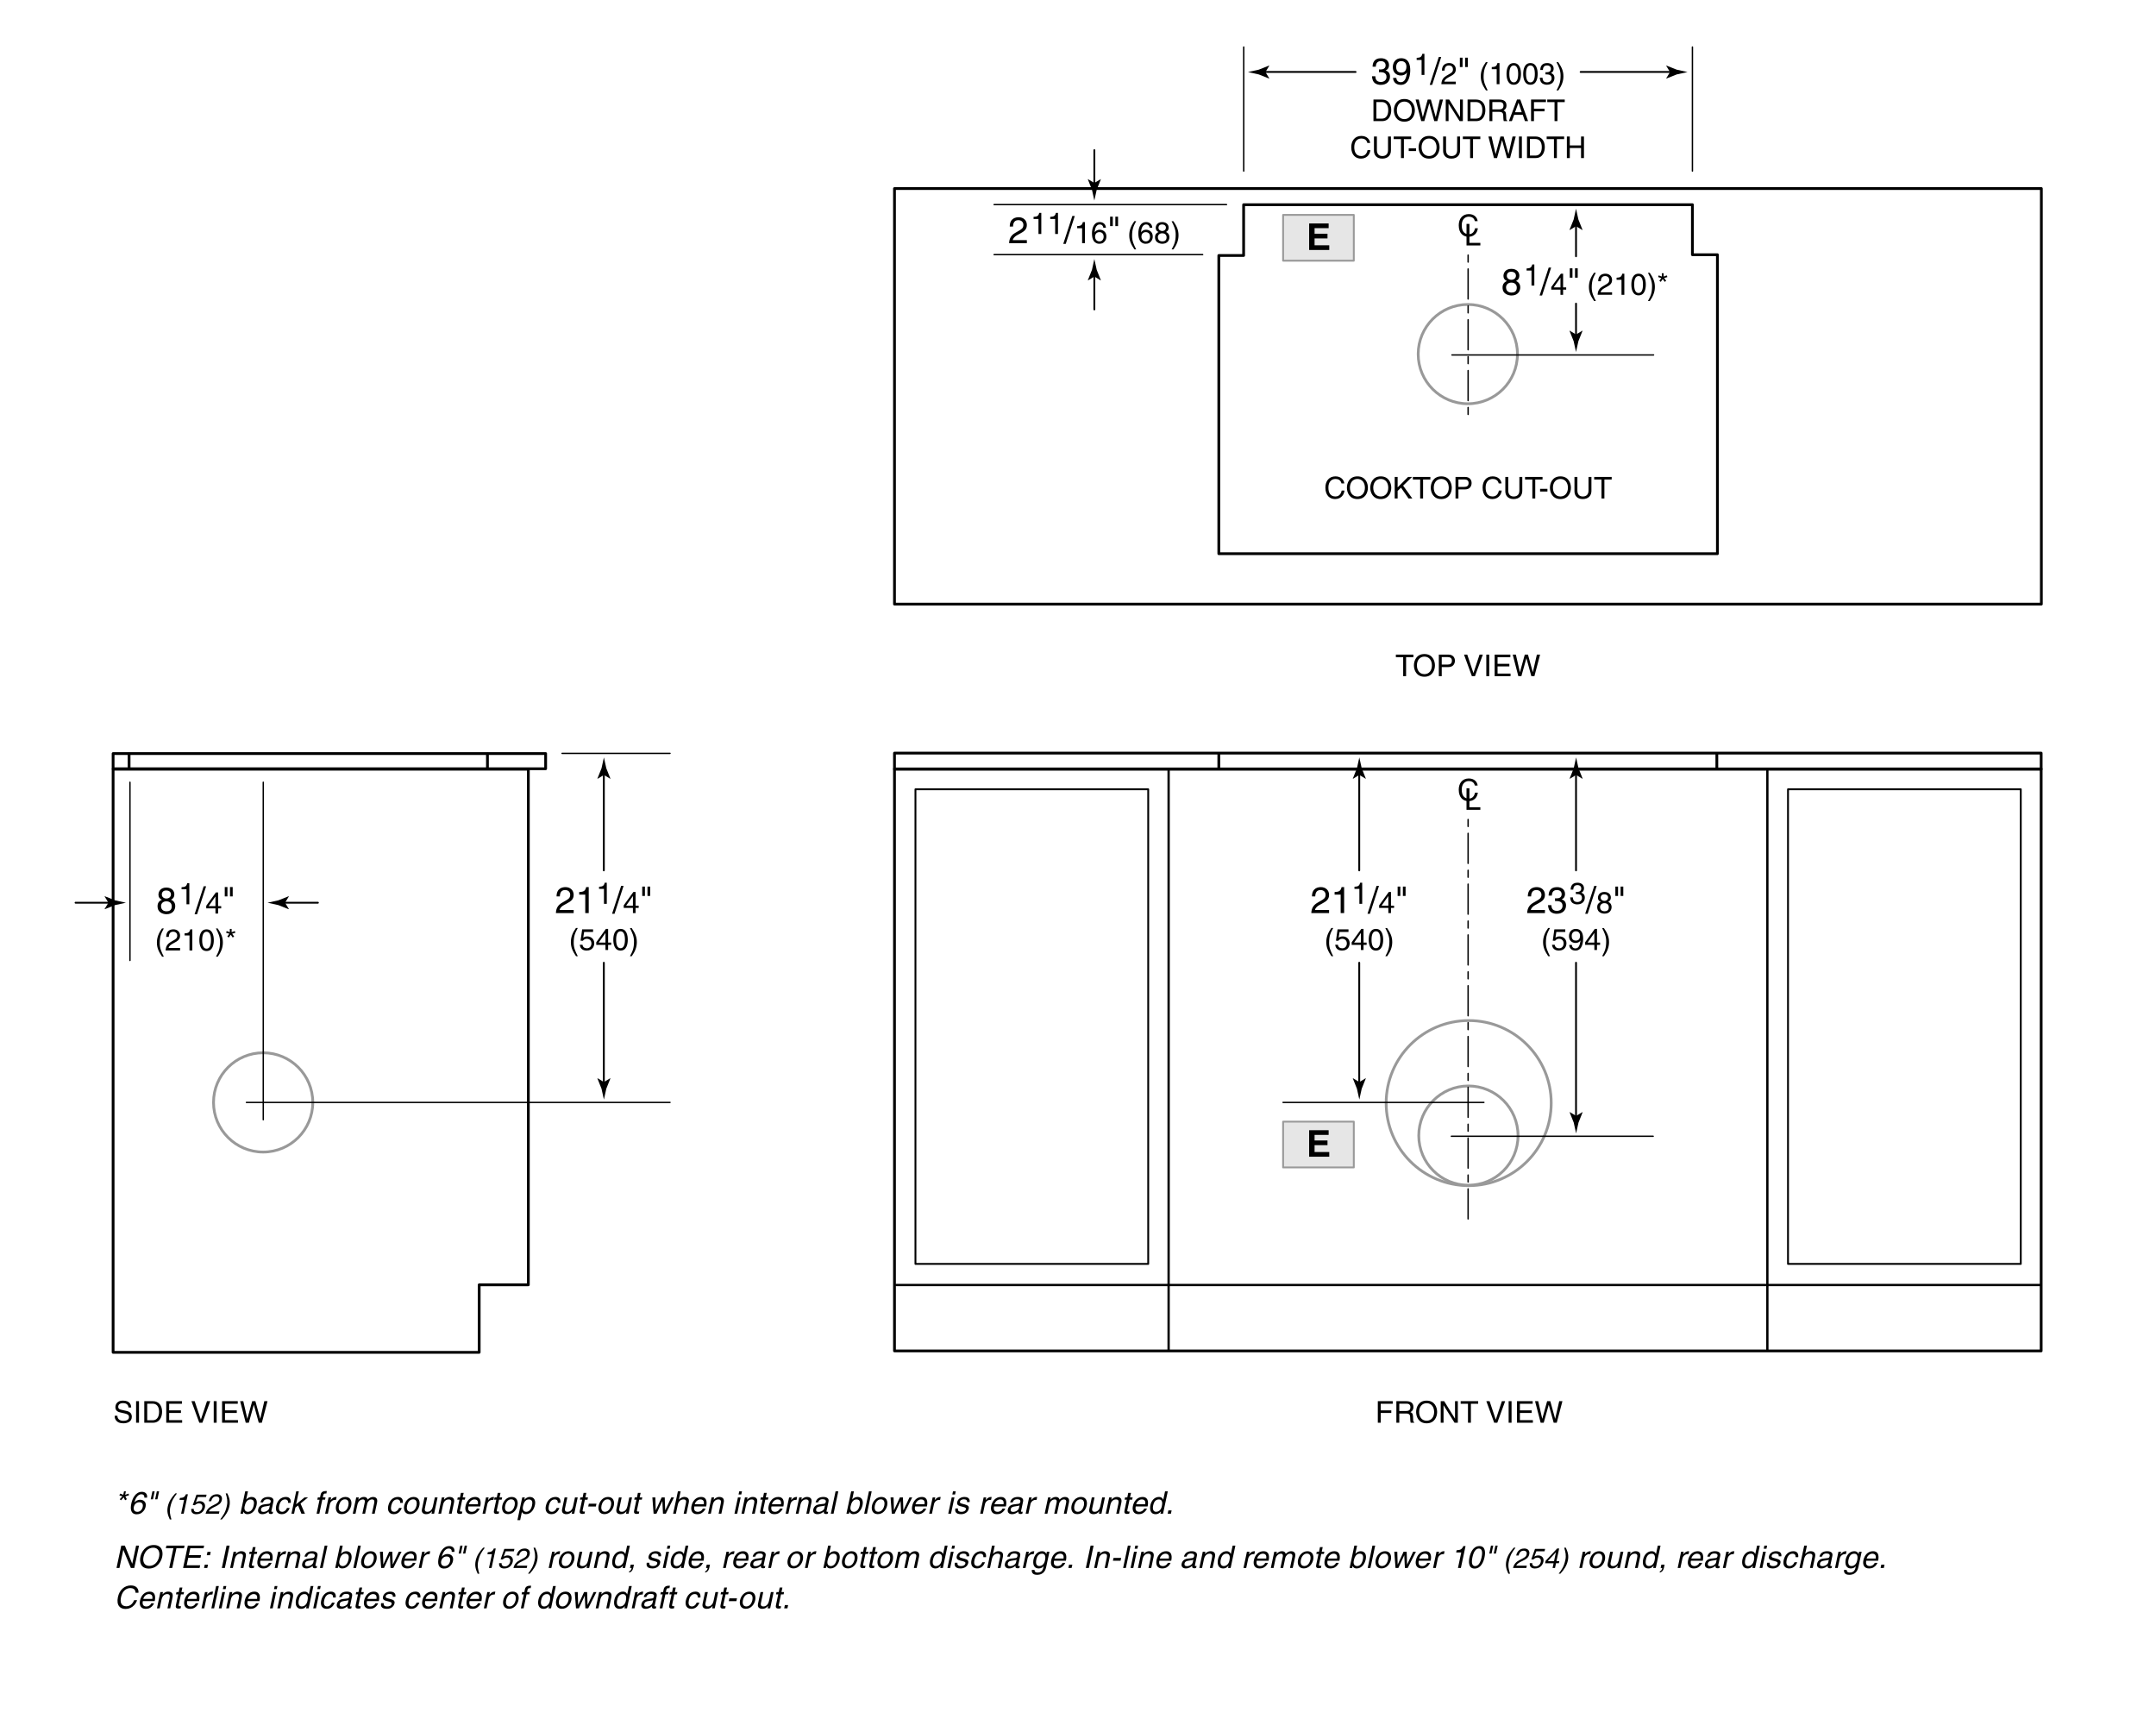 <svg xmlns="http://www.w3.org/2000/svg" width="467" height="371"><rect x="277.928" y="242.916" fill="#E6E6E6" stroke="#999" stroke-width=".4" stroke-linecap="round" stroke-linejoin="round" width="15.312" height="9.916"/><path d="M287.788 245.784h-3.046v1.208h2.798v1.015h-2.798v1.487h3.182v1.016h-4.357v-5.741h4.222v1.015z"/><circle fill="none" stroke="#999" stroke-width=".6" stroke-linecap="round" stroke-linejoin="round" cx="57" cy="238.75" r="10.75"/><circle fill="none" stroke="#999" stroke-width=".6" stroke-linecap="round" stroke-linejoin="round" cx="318.062" cy="245.938" r="10.75"/><circle fill="none" stroke="#999" stroke-width=".6" stroke-linecap="round" stroke-linejoin="round" cx="317.938" cy="76.688" r="10.75"/><circle fill="none" stroke="#999" stroke-width=".6" stroke-linecap="round" stroke-linejoin="round" cx="318.125" cy="238.896" r="17.875"/><path d="M299.073 308.123h-.63v-4.667h3.23v.559h-2.601v1.431h2.288v.559h-2.288v2.118zM303.091 308.123h-.63v-4.667h2.157c.767 0 1.534.267 1.534 1.254 0 .689-.352.943-.65 1.118.268.111.533.228.56.878l.038.845c.008.26.039.357.234.469v.104h-.773c-.091-.286-.11-.994-.11-1.17 0-.384-.077-.832-.832-.832h-1.527v2.001zm0-2.542h1.462c.462 0 .949-.116.949-.806 0-.722-.526-.78-.838-.78h-1.573v1.586zM309.014 308.246c-1.742 0-2.275-1.449-2.275-2.457 0-1.007.533-2.457 2.275-2.457s2.275 1.45 2.275 2.457c0 1.008-.533 2.457-2.275 2.457zm0-4.354c-1.014 0-1.625.8-1.625 1.897 0 1.099.611 1.898 1.625 1.898s1.625-.8 1.625-1.898c0-1.098-.612-1.897-1.625-1.897zM315.162 303.456h.611v4.667h-.708l-2.372-3.771h-.014v3.771h-.611v-4.667h.748l2.334 3.77h.012v-3.77zM316.391 303.456h3.79v.559h-1.579v4.108h-.631v-4.108h-1.58v-.559zM325.316 303.456h.709l-1.703 4.667h-.67l-1.703-4.667h.703l1.332 3.978h.014l1.318-3.978zM327.41 308.123h-.631v-4.667h.631v4.667zM332.031 308.123h-3.445v-4.667h3.4v.559h-2.77v1.431h2.555v.559h-2.555v1.561h2.814v.557zM334.378 308.123h-.663l-1.215-4.667h.682l.871 3.796h.014l1.047-3.796h.688l1.046 3.796h.014l.871-3.796h.695l-1.229 4.667h-.663l-1.065-3.867h-.014l-1.079 3.867zM27.828 304.821c-.033-.722-.63-.949-1.157-.949-.396 0-1.066.11-1.066.819 0 .396.28.526.553.591l1.333.306c.604.143 1.06.507 1.06 1.248 0 1.105-1.027 1.41-1.827 1.41-.865 0-1.203-.26-1.411-.448-.396-.357-.475-.747-.475-1.183h.592c0 .845.689 1.092 1.287 1.092.455 0 1.222-.117 1.222-.786 0-.488-.228-.644-.994-.826l-.956-.221c-.306-.071-.995-.286-.995-1.099 0-.728.475-1.443 1.605-1.443 1.631 0 1.794.976 1.82 1.489h-.591zM30.109 308.123h-.631v-4.667h.631v4.667zM31.253 303.456h1.892c1.216 0 1.963.923 1.963 2.269 0 1.047-.455 2.398-1.989 2.398h-1.866v-4.667zm.631 4.128h1.222c.819 0 1.352-.644 1.352-1.82s-.54-1.769-1.397-1.769h-1.176v3.589zM39.456 308.123h-3.445v-4.667h3.399v.559h-2.769v1.431h2.555v.559h-2.555v1.561h2.814v.557zM44.833 303.456h.708l-1.703 4.667h-.669l-1.703-4.667h.702l1.333 3.978h.013l1.319-3.978zM46.926 308.123h-.631v-4.667h.631v4.667zM51.548 308.123h-3.445v-4.667h3.399v.559h-2.769v1.431h2.555v.559h-2.555v1.561h2.815v.557zM53.894 308.123h-.664l-1.215-4.667h.683l.871 3.796h.013l1.047-3.796h.689l1.046 3.796h.013l.871-3.796h.695l-1.229 4.667h-.663l-1.066-3.867h-.013l-1.078 3.867z"/><rect x="24.5" y="163.2" fill="none" stroke="#000" stroke-width=".6" stroke-linecap="round" stroke-linejoin="round" width="93.688" height="3.288"/><polyline fill="none" stroke="#000" stroke-width=".6" stroke-linecap="round" stroke-linejoin="round" points="114.438,166.75 114.438,278.25 103.792,278.25 103.792,292.875 24.5,292.875 24.5,166.583 114.438,166.583"/><path d="M26.052 323.469l.653.256.158-.742h.405l-.158.742.763-.256.056.37-.777.229.32.621-.379.229-.303-.634-.573.634-.282-.229.584-.621-.68-.229.213-.37zM31.276 324.345c.015-.418-.149-.729-.661-.729-.931 0-1.394 1.255-1.5 1.754l.011.014c.203-.256.602-.58 1.25-.58.58 0 1.405.371 1.164 1.504-.104.485-.306.836-.705 1.188-.308.276-.63.458-1.298.458-.364 0-.849-.162-1.074-.688-.189-.445-.146-1.025-.015-1.646.221-1.039.877-2.536 2.293-2.536.546 0 1.259.297 1.114 1.261h-.579zm-1.517 3.076c.566 0 1.025-.445 1.162-1.086.089-.418-.01-.998-.746-.998-.654 0-1.071.472-1.19 1.031-.108.506.079 1.053.774 1.053zM33.012 322.982h.492l-.366 1.72h-.492l.366-1.72zm.958 0h.493l-.366 1.72h-.493l.366-1.72zM38.335 323.43c-.715.959-1.144 1.535-1.451 2.975-.211.989-.026 1.721.252 2.662h-.354c-.424-.936-.671-1.685-.432-2.807.226-1.055.773-1.906 1.619-2.83h.366zM39.793 327.825h-.563l.639-2.992h-.983l.09-.42c.694-.048.99-.114 1.305-.804h.414l-.902 4.216zM42.416 325.372c.209-.138.494-.264.872-.264.684 0 1.283.48 1.097 1.35-.1.468-.526 1.481-1.846 1.481-.552 0-1.212-.223-1.113-1.164h.546c-.051.492.269.708.742.708.546 0 .981-.438 1.094-.966.13-.605-.214-.936-.735-.936-.306 0-.612.145-.865.402l-.451-.024.801-2.261h2.183l-.11.516h-1.787l-.428 1.158zM45.221 325.121c.293-1.374 1.325-1.512 1.78-1.512.731 0 1.218.474 1.05 1.26-.162.755-.728 1.073-1.429 1.409l-.489.239c-.644.318-.84.648-.898.81h2.291l-.106.498h-2.885c.217-.876.713-1.344 1.347-1.673l.627-.324c.505-.258.866-.432.984-.983.072-.336-.053-.762-.671-.762-.797 0-.993.744-1.073 1.038h-.528zM47.694 329.066c.715-.959 1.144-1.535 1.452-2.975.211-.989.026-1.721-.252-2.662h.354c.424.936.671 1.685.432 2.807-.226 1.055-.773 1.906-1.618 2.83h-.368zM52.083 327.825l1.03-4.843h.594l-.375 1.761h.014c.335-.371.722-.54 1.134-.547.938 0 1.307.77 1.096 1.761-.179.843-.77 1.97-1.97 1.97-.6 0-.776-.345-.856-.54h-.014l-.093.438h-.56zm2.175-3.096c-.856 0-1.147.924-1.269 1.497-.2.938.334 1.188.712 1.188.647 0 1.076-.587 1.241-1.362.096-.452.234-1.323-.684-1.323zM56.418 325.37c.206-.843.836-1.174 1.706-1.174.283 0 1.292.081 1.099.985l-.432 2.03c-.032.147.03.209.151.209.054 0 .131-.014.202-.027l-.092.432c-.107.027-.203.067-.338.067-.526 0-.549-.27-.512-.539-.283.249-.709.573-1.397.573-.647 0-1.019-.412-.889-1.019.063-.297.297-.985 1.308-1.106l1.003-.121c.145-.014.325-.067.399-.418.079-.371-.148-.573-.708-.573-.675 0-.856.411-.955.681h-.545zm2.033.654c-.11.074-.27.128-1.025.223-.299.04-.783.128-.877.573-.082.385.065.613.51.613.553 0 1.168-.357 1.269-.829l.123-.58zM62.406 325.485c.026-.473-.177-.756-.676-.756-.735 0-1.12.701-1.254 1.329-.129.606-.14 1.355.676 1.355.398 0 .805-.297 1.021-.837h.573c-.18.561-.691 1.35-1.724 1.35-.991 0-1.419-.749-1.202-1.768.232-1.093.943-1.963 2.11-1.963.924 0 1.131.675 1.048 1.289h-.572zM66.052 327.825h-.762l-.721-1.78-.587.445-.284 1.335h-.573l1.03-4.843h.573l-.597 2.806 1.834-1.49h.755l-1.629 1.315.961 2.212zM69.812 324.79l-.646 3.035h-.593l.646-3.035h-.486l.105-.492h.485l.129-.607c.113-.532.502-.775 1.082-.775.087 0 .174.007.267.014l-.113.533c-.073-.007-.166-.014-.24-.014-.256 0-.378.128-.438.411l-.093.438h.593l-.104.492h-.594zM71.016 327.825h-.593l.75-3.527h.56l-.125.587h.013c.324-.411.693-.688 1.138-.688.074 0 .107.007.151.021l-.13.614h-.223c-.553 0-.996.432-1.104.943l-.437 2.05zM74.831 324.196c1.126 0 1.437.951 1.243 1.862-.194.91-.909 1.861-2.035 1.861-1.126 0-1.437-.951-1.243-1.861.194-.911.909-1.862 2.035-1.862zm-.683 3.211c.85 0 1.211-.877 1.312-1.349.101-.473.111-1.35-.738-1.35s-1.211.877-1.312 1.35c-.101.472-.112 1.349.738 1.349zM77.159 324.298h.56l-.106.499h.014c.168-.188.559-.601 1.193-.601s.754.385.815.573c.367-.33.655-.573 1.201-.573.377 0 1.051.196.84 1.188l-.519 2.441h-.594l.485-2.279c.104-.486.025-.816-.48-.816-.499 0-.93.472-1.03.944l-.458 2.151h-.594l.519-2.441c.063-.297.025-.654-.414-.654-.337 0-.977.216-1.181 1.174l-.409 1.922h-.593l.751-3.528zM86.679 325.485c.026-.473-.177-.756-.676-.756-.735 0-1.12.701-1.254 1.329-.129.606-.14 1.355.676 1.355.398 0 .805-.297 1.021-.837h.573c-.18.561-.691 1.35-1.724 1.35-.991 0-1.419-.749-1.202-1.768.232-1.093.943-1.963 2.11-1.963.924 0 1.131.675 1.048 1.289h-.572zM89.592 324.196c1.126 0 1.437.951 1.243 1.862-.194.91-.909 1.861-2.035 1.861-1.126 0-1.437-.951-1.243-1.861.194-.911.909-1.862 2.035-1.862zm-.682 3.211c.85 0 1.211-.877 1.312-1.349.101-.473.111-1.35-.738-1.35s-1.211.877-1.312 1.35c-.101.472-.112 1.349.738 1.349zM93.471 327.825l.109-.513-.011-.014c-.337.412-.686.628-1.253.628-.519 0-1.093-.25-.914-1.093l.54-2.536h.593l-.498 2.34c-.124.58.132.776.516.776.749 0 1.112-.661 1.221-1.174l.413-1.942h.594l-.75 3.527h-.56zM97.831 327.825h-.594l.462-2.172c.131-.613.021-.924-.559-.924-.337 0-.977.216-1.181 1.174l-.409 1.922h-.593l.75-3.527h.56l-.106.499h.014c.168-.188.586-.601 1.193-.601.546 0 1.187.223.973 1.228l-.51 2.401zM100.118 324.79l-.487 2.293c-.059.276.177.276.298.276h.209l-.099.466c-.22.021-.395.047-.455.047-.587 0-.645-.33-.554-.755l.495-2.327h-.479l.105-.492h.479l.209-.984h.594l-.209.984h.566l-.104.492h-.568zM103.884 326.719c-.056.169-.324.668-.832.965-.185.107-.443.243-1.009.243-.992 0-1.419-.749-1.203-1.768.232-1.093.943-1.963 2.11-1.963 1.018 0 1.345.81 1.08 2.058h-2.577c-.156.735.098 1.16.779 1.16.56 0 .982-.432 1.058-.695h.594zm-.367-.938c.083-.546-.039-1.052-.761-1.052-.546 0-1.085.506-1.202 1.052h1.963zM105.116 327.825h-.593l.75-3.527h.56l-.125.587h.013c.324-.411.693-.688 1.138-.688.074 0 .106.007.151.021l-.13.614h-.223c-.553 0-.996.432-1.104.943l-.437 2.05zM108.096 324.79l-.487 2.293c-.059.276.177.276.298.276h.209l-.099.466c-.22.021-.395.047-.455.047-.587 0-.645-.33-.555-.755l.495-2.327h-.479l.105-.492h.479l.209-.984h.594l-.209.984h.566l-.104.492h-.567zM110.841 324.196c1.126 0 1.437.951 1.243 1.862-.194.91-.909 1.861-2.035 1.861-1.126 0-1.437-.951-1.243-1.861.194-.911.909-1.862 2.035-1.862zm-.683 3.211c.85 0 1.211-.877 1.312-1.349.101-.473.111-1.35-.738-1.35s-1.211.877-1.312 1.35c-.101.472-.111 1.349.738 1.349zM113.122 324.298h.56l-.106.499h.013c.185-.202.539-.601 1.18-.601.938 0 1.307.77 1.096 1.761-.179.843-.77 1.97-1.97 1.97-.472 0-.735-.223-.837-.473h-.014l-.375 1.768h-.594l1.047-4.924zm.869 3.116c.647 0 1.076-.587 1.241-1.362.096-.452.234-1.322-.684-1.322-.856 0-1.147.924-1.269 1.497-.2.937.334 1.187.712 1.187zM120.82 325.485c.026-.473-.177-.756-.676-.756-.735 0-1.12.701-1.254 1.329-.129.606-.14 1.355.676 1.355.398 0 .805-.297 1.021-.837h.573c-.18.561-.691 1.35-1.724 1.35-.991 0-1.419-.749-1.202-1.768.232-1.093.943-1.963 2.11-1.963.924 0 1.131.675 1.048 1.289h-.572zM123.825 327.825l.109-.513-.011-.014c-.337.412-.686.628-1.253.628-.519 0-1.093-.25-.914-1.093l.54-2.536h.593l-.498 2.34c-.124.58.132.776.516.776.749 0 1.112-.661 1.221-1.174l.413-1.942h.594l-.75 3.527h-.56zM126.686 324.79l-.487 2.293c-.059.276.177.276.298.276h.209l-.099.466c-.22.021-.395.047-.455.047-.587 0-.645-.33-.554-.755l.495-2.327h-.479l.105-.492h.479l.209-.984H127l-.209.984h.566l-.104.492h-.567zM129.065 326.261h-1.652l.129-.607h1.652l-.129.607zM131.711 324.196c1.126 0 1.437.951 1.243 1.862-.194.91-.909 1.861-2.035 1.861-1.126 0-1.437-.951-1.243-1.861.195-.911.909-1.862 2.035-1.862zm-.682 3.211c.85 0 1.211-.877 1.312-1.349.101-.473.111-1.35-.738-1.35s-1.211.877-1.312 1.35c-.101.472-.112 1.349.738 1.349zM135.59 327.825l.109-.513-.011-.014c-.337.412-.686.628-1.253.628-.519 0-1.093-.25-.914-1.093l.54-2.536h.593l-.498 2.34c-.124.58.132.776.516.776.749 0 1.112-.661 1.221-1.174l.413-1.942h.594l-.75 3.527h-.56zM138.45 324.79l-.487 2.293c-.059.276.177.276.298.276h.209l-.099.466c-.22.021-.395.047-.455.047-.587 0-.645-.33-.554-.755l.495-2.327h-.479l.105-.492h.479l.209-.984h.594l-.209.984h.566l-.104.492h-.568zM142.186 327.825h-.614l-.268-3.527h.647l.085 2.771h.013l1.271-2.771h.661l.099 2.771h.013l1.305-2.771h.593l-1.775 3.527h-.614l-.134-2.731h-.013l-1.269 2.731zM148.678 327.825h-.594l.491-2.307c.102-.479.033-.789-.534-.789-.485 0-1.045.283-1.234 1.174l-.409 1.922h-.593l1.03-4.843h.593l-.38 1.787h.014c.216-.222.587-.573 1.154-.573.546 0 1.187.223.973 1.228l-.511 2.401zM152.821 326.719c-.056.169-.324.668-.832.965-.185.107-.443.243-1.009.243-.992 0-1.419-.749-1.203-1.768.232-1.093.943-1.963 2.11-1.963 1.018 0 1.345.81 1.08 2.058h-2.577c-.156.735.098 1.16.779 1.16.56 0 .982-.432 1.058-.695h.594zm-.367-.938c.083-.546-.039-1.052-.761-1.052-.546 0-1.085.506-1.202 1.052h1.963zM156.251 327.825h-.594l.462-2.172c.131-.613.021-.924-.559-.924-.337 0-.977.216-1.181 1.174l-.409 1.922h-.593l.75-3.527h.56l-.106.499h.014c.168-.188.586-.601 1.193-.601.546 0 1.187.223.973 1.228l-.51 2.401zM159.682 327.825h-.594l.75-3.527h.593l-.749 3.527zm.293-4.168l.144-.675h.593l-.144.675h-.593zM163.48 327.825h-.594l.462-2.172c.131-.613.021-.924-.559-.924-.337 0-.977.216-1.18 1.174l-.409 1.922h-.593l.75-3.527h.56l-.106.499h.014c.168-.188.586-.601 1.193-.601.546 0 1.187.223.973 1.228l-.511 2.401zM165.767 324.79l-.487 2.293c-.059.276.177.276.298.276h.209l-.099.466c-.22.021-.395.047-.455.047-.587 0-.645-.33-.555-.755l.495-2.327h-.479l.105-.492h.479l.209-.984h.594l-.209.984h.566l-.104.492h-.567zM169.534 326.719c-.056.169-.324.668-.832.965-.185.107-.443.243-1.009.243-.992 0-1.419-.749-1.203-1.768.232-1.093.943-1.963 2.11-1.963 1.018 0 1.345.81 1.08 2.058h-2.577c-.156.735.098 1.16.779 1.16.56 0 .982-.432 1.058-.695h.594zm-.367-.938c.083-.546-.039-1.052-.761-1.052-.546 0-1.085.506-1.202 1.052h1.963zM170.765 327.825h-.593l.75-3.527h.56l-.125.587h.013c.324-.411.693-.688 1.138-.688.074 0 .106.007.151.021l-.13.614h-.223c-.553 0-.996.432-1.104.943l-.437 2.05zM175.245 327.825h-.594l.462-2.172c.131-.613.021-.924-.559-.924-.337 0-.977.216-1.181 1.174l-.409 1.922h-.593l.75-3.527h.56l-.106.499h.014c.168-.188.586-.601 1.193-.601.546 0 1.187.223.973 1.228l-.51 2.401zM176.661 325.37c.206-.843.836-1.174 1.706-1.174.283 0 1.292.081 1.099.985l-.432 2.03c-.032.147.03.209.151.209.054 0 .131-.014.202-.027l-.092.432c-.107.027-.203.067-.338.067-.526 0-.549-.27-.512-.539-.283.249-.709.573-1.397.573-.647 0-1.019-.412-.889-1.019.063-.297.297-.985 1.308-1.106l1.003-.121c.145-.014.325-.067.399-.418.079-.371-.148-.573-.708-.573-.675 0-.856.411-.955.681h-.545zm2.032.654c-.11.074-.27.128-1.025.223-.299.04-.783.128-.877.573-.082.385.065.613.51.613.553 0 1.168-.357 1.269-.829l.123-.58zM180.552 327.825h-.594l1.03-4.843h.593l-1.029 4.843zM183.34 327.825l1.03-4.843h.594l-.375 1.761h.014c.335-.371.722-.54 1.134-.547.938 0 1.307.77 1.096 1.761-.179.843-.77 1.97-1.97 1.97-.6 0-.776-.345-.856-.54h-.014l-.093.438h-.56zm2.176-3.096c-.856 0-1.147.924-1.269 1.497-.2.938.334 1.188.712 1.188.647 0 1.076-.587 1.241-1.362.096-.452.234-1.323-.684-1.323zM187.781 327.825h-.594l1.03-4.843h.593l-1.029 4.843zM190.915 324.196c1.126 0 1.437.951 1.243 1.862-.194.91-.909 1.861-2.035 1.861-1.126 0-1.437-.951-1.243-1.861.194-.911.909-1.862 2.035-1.862zm-.683 3.211c.85 0 1.211-.877 1.312-1.349.101-.473.111-1.35-.738-1.35s-1.211.877-1.312 1.35c-.1.472-.111 1.349.738 1.349zM193.782 327.825h-.614l-.268-3.527h.647l.085 2.771h.013l1.271-2.771h.661l.099 2.771h.013l1.305-2.771h.593l-1.775 3.527h-.614l-.134-2.731h-.013l-1.269 2.731zM200.63 326.719c-.056.169-.324.668-.832.965-.185.107-.443.243-1.009.243-.992 0-1.419-.749-1.203-1.768.232-1.093.943-1.963 2.11-1.963 1.018 0 1.345.81 1.08 2.058H198.2c-.156.735.098 1.16.779 1.16.56 0 .982-.432 1.058-.695h.593zm-.367-.938c.083-.546-.039-1.052-.761-1.052-.546 0-1.085.506-1.202 1.052h1.963zM201.862 327.825h-.593l.75-3.527h.56l-.125.587h.013c.324-.411.693-.688 1.138-.688.074 0 .106.007.151.021l-.13.614h-.223c-.553 0-.996.432-1.104.943l-.437 2.05zM205.986 327.825h-.594l.75-3.527h.593l-.749 3.527zm.293-4.168l.144-.675h.593l-.144.675h-.593zM209.451 325.303c.041-.223.039-.594-.71-.594-.182 0-.714.061-.807.499-.062.29.106.357.54.473l.562.148c.696.182.896.451.793.931-.155.729-.848 1.167-1.644 1.167-1.396 0-1.325-.81-1.255-1.234h.573c-.039.276-.053.722.784.722.425 0 .845-.169.928-.56.061-.284-.115-.378-.594-.506l-.652-.169c-.467-.121-.737-.371-.634-.856.165-.775.88-1.127 1.575-1.127 1.261 0 1.151.932 1.114 1.106h-.573zM212.904 327.825h-.593l.75-3.527h.56l-.125.587h.013c.324-.411.693-.688 1.138-.688.074 0 .107.007.151.021l-.13.614h-.223c-.553 0-.996.432-1.104.943l-.437 2.05zM217.741 326.719c-.056.169-.324.668-.832.965-.185.107-.443.243-1.009.243-.992 0-1.419-.749-1.203-1.768.232-1.093.943-1.963 2.11-1.963 1.019 0 1.345.81 1.08 2.058h-2.577c-.156.735.097 1.16.779 1.16.56 0 .982-.432 1.058-.695h.594zm-.367-.938c.083-.546-.039-1.052-.761-1.052-.546 0-1.085.506-1.202 1.052h1.963zM218.8 325.37c.206-.843.836-1.174 1.706-1.174.283 0 1.292.081 1.099.985l-.432 2.03c-.032.147.03.209.151.209.054 0 .131-.014.202-.027l-.092.432c-.107.027-.203.067-.338.067-.526 0-.549-.27-.512-.539-.283.249-.709.573-1.397.573-.647 0-1.019-.412-.889-1.019.063-.297.297-.985 1.308-1.106l1.003-.121c.145-.014.325-.067.399-.418.079-.371-.148-.573-.708-.573-.675 0-.856.411-.955.681h-.545zm2.033.654c-.11.074-.27.128-1.025.223-.299.04-.783.128-.877.573-.082.385.065.613.51.613.553 0 1.168-.357 1.269-.829l.123-.58zM222.759 327.825h-.593l.75-3.527h.56l-.125.587h.013c.324-.411.693-.688 1.138-.688.074 0 .106.007.151.021l-.13.614h-.223c-.553 0-.996.432-1.104.943l-.437 2.05zM227.026 324.298h.56l-.106.499h.014c.168-.188.559-.601 1.193-.601s.754.385.815.573c.367-.33.655-.573 1.201-.573.377 0 1.051.196.84 1.188l-.519 2.441h-.594l.485-2.279c.104-.486.025-.816-.48-.816-.499 0-.93.472-1.03.944l-.458 2.151h-.594l.519-2.441c.063-.297.025-.654-.414-.654-.337 0-.977.216-1.181 1.174l-.409 1.922h-.593l.751-3.528zM234.141 324.196c1.126 0 1.437.951 1.243 1.862-.193.91-.908 1.861-2.035 1.861-1.126 0-1.437-.951-1.242-1.861.193-.911.908-1.862 2.034-1.862zm-.683 3.211c.85 0 1.212-.877 1.312-1.349.101-.473.112-1.35-.738-1.35s-1.211.877-1.312 1.35c-.101.472-.112 1.349.738 1.349zM238.02 327.825l.109-.513-.011-.014c-.337.412-.687.628-1.253.628-.52 0-1.094-.25-.914-1.093l.539-2.536h.594l-.498 2.34c-.123.58.132.776.516.776.749 0 1.112-.661 1.222-1.174l.413-1.942h.593l-.75 3.527h-.56zM242.38 327.825h-.594l.462-2.172c.131-.613.021-.924-.559-.924-.337 0-.977.216-1.181 1.174l-.408 1.922h-.594l.75-3.527h.56l-.105.499h.013c.169-.188.587-.601 1.193-.601.547 0 1.188.223.974 1.228l-.511 2.401zM244.667 324.79l-.488 2.293c-.059.276.178.276.299.276h.209l-.099.466c-.221.021-.395.047-.455.047-.587 0-.645-.33-.555-.755l.495-2.327h-.479l.104-.492h.479l.21-.984h.593l-.209.984h.566l-.104.492h-.566zM248.434 326.719c-.056.169-.324.668-.832.965-.185.107-.443.243-1.01.243-.991 0-1.419-.749-1.202-1.768.232-1.093.943-1.963 2.11-1.963 1.019 0 1.346.81 1.08 2.058h-2.576c-.156.735.097 1.16.778 1.16.56 0 .981-.432 1.058-.695h.594zm-.368-.938c.083-.546-.039-1.052-.761-1.052-.546 0-1.086.506-1.202 1.052h1.963zM251.917 327.825h-.56l.104-.485h-.014c-.358.479-.786.587-1.13.587-1.2 0-1.312-1.127-1.132-1.97.21-.991.906-1.761 1.844-1.761.642 0 .826.398.925.601l.023-.047.376-1.768h.594l-1.03 4.843zm-1.477-.411c.377 0 1.017-.25 1.217-1.188.122-.573.224-1.497-.633-1.497-.917 0-1.149.87-1.246 1.322-.164.776.015 1.363.662 1.363zM253.627 327.825h-.701l.152-.715h.701l-.152.715zM29.48 334.732h.634l-1.03 4.843h-.735l-1.63-3.912h-.013l-.832 3.912h-.634l1.03-4.843h.775l1.589 3.912h.014l.832-3.912zM32.23 339.703c-1.808 0-2.041-1.504-1.818-2.549.223-1.046 1.095-2.55 2.903-2.55s2.041 1.504 1.818 2.55c-.222 1.045-1.095 2.549-2.903 2.549zm.961-4.518c-1.052 0-1.862.83-2.104 1.97-.243 1.14.215 1.969 1.267 1.969s1.862-.829 2.105-1.969c.242-1.14-.215-1.97-1.268-1.97zM36.044 334.732h3.932l-.123.58h-1.639l-.906 4.263h-.654l.906-4.263h-1.64l.124-.58zM43.231 339.575h-3.574l1.03-4.843h3.527l-.124.58h-2.873l-.315 1.484h2.65l-.123.58h-2.651l-.344 1.618h2.92l-.123.581zM44.901 339.575H44.2l.152-.715h.702l-.153.715zm.589-2.765h-.702l.152-.715h.702l-.152.715zM48.702 339.575h-.654l1.03-4.843h.654l-1.03 4.843zM52.721 339.575h-.594l.462-2.172c.131-.613.021-.924-.559-.924-.337 0-.977.216-1.18 1.174l-.409 1.922h-.593l.75-3.527h.56l-.106.499h.014c.168-.188.586-.601 1.193-.601.546 0 1.187.223.973 1.228l-.511 2.401zM55.047 336.54l-.487 2.293c-.059.276.177.276.298.276h.209l-.099.466c-.22.021-.395.047-.455.047-.587 0-.645-.33-.555-.755l.495-2.327h-.479l.105-.492h.479l.209-.984h.594l-.209.984h.566l-.104.492h-.567zM58.833 338.469c-.056.169-.324.668-.832.965-.185.107-.443.243-1.009.243-.992 0-1.419-.749-1.203-1.768.232-1.093.943-1.963 2.11-1.963 1.018 0 1.345.81 1.08 2.058h-2.577c-.156.735.098 1.16.779 1.16.56 0 .982-.432 1.058-.695h.594zm-.368-.938c.083-.546-.039-1.052-.761-1.052-.546 0-1.085.506-1.202 1.052h1.963zM60.095 339.575h-.593l.75-3.527h.56l-.125.587h.013c.324-.411.693-.688 1.138-.688.074 0 .106.007.151.021l-.13.614h-.223c-.553 0-.996.432-1.104.943l-.437 2.05zM64.501 339.575h-.594l.462-2.172c.131-.613.021-.924-.559-.924-.337 0-.977.216-1.18 1.174l-.409 1.922h-.593l.75-3.527h.56l-.106.499h.014c.168-.188.586-.601 1.193-.601.546 0 1.187.223.973 1.228l-.511 2.401zM65.959 337.12c.206-.843.836-1.174 1.706-1.174.283 0 1.292.081 1.099.985l-.432 2.03c-.032.147.03.209.151.209.054 0 .131-.014.202-.027l-.092.432c-.107.027-.204.067-.338.067-.526 0-.549-.27-.512-.539-.283.249-.709.573-1.397.573-.647 0-1.019-.412-.889-1.019.063-.297.297-.985 1.308-1.106l1.003-.121c.145-.014.325-.067.399-.418.079-.371-.148-.573-.708-.573-.675 0-.856.411-.955.681h-.545zm2.032.654c-.11.074-.27.128-1.025.223-.299.04-.783.128-.877.573-.082.385.065.613.51.613.553 0 1.168-.357 1.269-.829l.123-.58zM69.893 339.575h-.594l1.03-4.843h.593l-1.029 4.843zM72.613 339.575l1.03-4.843h.594l-.375 1.761h.014c.335-.371.722-.54 1.134-.547.938 0 1.307.77 1.096 1.761-.179.843-.77 1.97-1.97 1.97-.6 0-.776-.345-.856-.54h-.013l-.093.438h-.561zm2.176-3.096c-.856 0-1.147.924-1.269 1.497-.2.938.334 1.188.712 1.188.647 0 1.076-.587 1.241-1.362.095-.452.234-1.323-.684-1.323zM77.125 339.575h-.594l1.03-4.843h.593l-1.029 4.843zM80.306 335.946c1.126 0 1.437.951 1.243 1.862-.194.91-.909 1.861-2.035 1.861-1.126 0-1.437-.951-1.243-1.861.194-.911.909-1.862 2.035-1.862zm-.682 3.211c.85 0 1.211-.877 1.312-1.349.101-.473.111-1.35-.738-1.35s-1.211.877-1.312 1.35c-.101.472-.112 1.349.738 1.349zM83.174 339.575h-.614l-.268-3.527h.647l.085 2.771h.013l1.271-2.771h.661l.099 2.771h.013l1.305-2.771h.593l-1.775 3.527h-.614l-.134-2.731h-.013l-1.269 2.731zM90.023 338.469c-.056.169-.324.668-.832.965-.185.107-.443.243-1.009.243-.992 0-1.419-.749-1.203-1.768.232-1.093.943-1.963 2.11-1.963 1.018 0 1.345.81 1.08 2.058h-2.577c-.156.735.098 1.16.779 1.16.56 0 .982-.432 1.058-.695h.594zm-.367-.938c.083-.546-.039-1.052-.761-1.052-.546 0-1.085.506-1.202 1.052h1.963zM91.286 339.575h-.593l.75-3.527h.56l-.125.587h.013c.324-.411.693-.688 1.138-.688.074 0 .106.007.151.021l-.13.614h-.223c-.553 0-.996.432-1.104.943l-.437 2.05zM97.85 336.095c.015-.418-.149-.729-.661-.729-.931 0-1.394 1.255-1.5 1.754l.011.014c.203-.256.602-.58 1.25-.58.58 0 1.405.371 1.164 1.504-.104.485-.306.836-.705 1.188-.308.276-.63.458-1.298.458-.364 0-.849-.162-1.074-.688-.189-.445-.146-1.025-.015-1.646.221-1.039.877-2.536 2.293-2.536.546 0 1.259.297 1.114 1.261h-.579zm-1.518 3.076c.566 0 1.025-.445 1.162-1.086.089-.418-.01-.998-.746-.998-.654 0-1.071.472-1.19 1.031-.108.506.079 1.053.774 1.053zM99.705 334.732h.492l-.366 1.72h-.492l.366-1.72zm.957 0h.493l-.366 1.72h-.493l.366-1.72zM105.023 335.18c-.715.959-1.144 1.535-1.451 2.975-.211.989-.026 1.721.252 2.662h-.354c-.424-.936-.671-1.685-.432-2.807.226-1.055.773-1.906 1.619-2.83h.366zM106.478 339.575h-.563l.639-2.992h-.983l.09-.42c.694-.048.99-.114 1.305-.804h.414l-.902 4.216zM109.097 337.122c.209-.138.494-.264.872-.264.684 0 1.283.48 1.097 1.35-.1.468-.526 1.481-1.846 1.481-.552 0-1.212-.223-1.113-1.164h.546c-.051.492.269.708.742.708.546 0 .981-.438 1.094-.966.129-.605-.214-.936-.735-.936-.306 0-.612.145-.865.402l-.451-.024.801-2.261h2.183l-.11.516h-1.787l-.428 1.158zM111.899 336.871c.293-1.374 1.325-1.512 1.78-1.512.731 0 1.218.474 1.05 1.26-.162.755-.728 1.073-1.429 1.409l-.489.239c-.644.318-.84.648-.898.81h2.291l-.106.498h-2.885c.217-.876.713-1.344 1.347-1.673l.627-.324c.505-.258.866-.432.984-.983.072-.336-.053-.762-.671-.762-.797 0-.993.744-1.073 1.038h-.528zM114.367 340.816c.715-.959 1.144-1.535 1.452-2.975.211-.989.026-1.721-.252-2.662h.354c.424.936.671 1.685.432 2.807-.226 1.055-.773 1.906-1.618 2.83h-.368zM119.44 339.575h-.593l.75-3.527h.56l-.125.587h.013c.324-.411.693-.688 1.138-.688.074 0 .106.007.151.021l-.13.614h-.223c-.553 0-.996.432-1.104.943l-.437 2.05zM123.138 335.946c1.126 0 1.437.951 1.243 1.862-.194.91-.909 1.861-2.035 1.861-1.126 0-1.437-.951-1.243-1.861.194-.911.909-1.862 2.035-1.862zm-.683 3.211c.85 0 1.211-.877 1.312-1.349.101-.473.111-1.35-.738-1.35s-1.211.877-1.312 1.35c-.101.472-.112 1.349.738 1.349zM127.062 339.575l.109-.513-.011-.014c-.337.412-.686.628-1.253.628-.519 0-1.093-.25-.914-1.093l.54-2.536h.593l-.498 2.34c-.124.58.132.776.516.776.749 0 1.112-.661 1.221-1.174l.413-1.942h.594l-.75 3.527h-.56zM131.498 339.575h-.594l.462-2.172c.131-.613.021-.924-.559-.924-.337 0-.977.216-1.181 1.174l-.409 1.922h-.593l.75-3.527h.56l-.106.499h.014c.168-.188.586-.601 1.193-.601.546 0 1.187.223.973 1.228l-.51 2.401zM135.403 339.575h-.56l.103-.485h-.013c-.358.479-.786.587-1.13.587-1.2 0-1.312-1.127-1.132-1.97.211-.991.907-1.761 1.845-1.761.641 0 .826.398.924.601l.023-.047.376-1.768h.594l-1.03 4.843zm-1.477-.411c.378 0 1.018-.25 1.217-1.188.122-.573.224-1.497-.632-1.497-.917 0-1.149.87-1.246 1.322-.165.776.013 1.363.661 1.363zM136.609 338.86h.702l-.141.661c-.195.917-.785 1.024-.924 1.045l.066-.31c.289-.027.435-.364.502-.682h-.357l.152-.714zM142.602 337.053c.041-.223.039-.594-.71-.594-.182 0-.714.061-.808.499-.062.29.106.357.54.473l.562.148c.696.182.896.451.793.931-.155.729-.848 1.167-1.644 1.167-1.396 0-1.325-.81-1.255-1.234h.574c-.039.276-.053.722.784.722.425 0 .845-.169.929-.56.06-.284-.116-.378-.594-.506l-.652-.169c-.467-.121-.737-.371-.634-.856.165-.775.88-1.127 1.575-1.127 1.261 0 1.151.932 1.114 1.106h-.574zM144.16 339.575h-.594l.75-3.527h.593l-.749 3.527zm.293-4.168l.144-.675h.593l-.144.675h-.593zM148.069 339.575h-.56l.103-.485h-.013c-.358.479-.786.587-1.13.587-1.2 0-1.312-1.127-1.132-1.97.211-.991.907-1.761 1.845-1.761.641 0 .826.398.924.601l.023-.047.376-1.768h.594l-1.03 4.843zm-1.477-.411c.378 0 1.018-.25 1.217-1.188.122-.573.224-1.497-.632-1.497-.917 0-1.149.87-1.246 1.322-.165.776.013 1.363.661 1.363zM152.25 338.469c-.056.169-.324.668-.832.965-.185.107-.443.243-1.009.243-.992 0-1.419-.749-1.203-1.768.232-1.093.943-1.963 2.11-1.963 1.018 0 1.345.81 1.08 2.058h-2.577c-.156.735.098 1.16.779 1.16.56 0 .982-.432 1.058-.695h.594zm-.368-.938c.083-.546-.039-1.052-.761-1.052-.546 0-1.085.506-1.202 1.052h1.963zM153.083 338.86h.702l-.141.661c-.195.917-.785 1.024-.924 1.045l.066-.31c.289-.027.435-.364.502-.682h-.357l.152-.714zM157.21 339.575h-.593l.75-3.527h.56l-.125.587h.013c.324-.411.693-.688 1.138-.688.074 0 .106.007.151.021l-.13.614h-.223c-.553 0-.996.432-1.104.943l-.437 2.05zM161.915 338.469c-.056.169-.324.668-.832.965-.185.107-.443.243-1.009.243-.992 0-1.419-.749-1.203-1.768.232-1.093.943-1.963 2.11-1.963 1.018 0 1.345.81 1.08 2.058h-2.577c-.156.735.098 1.16.779 1.16.56 0 .982-.432 1.058-.695h.594zm-.368-.938c.083-.546-.039-1.052-.761-1.052-.546 0-1.085.506-1.202 1.052h1.963zM163.034 337.12c.206-.843.836-1.174 1.706-1.174.283 0 1.292.081 1.099.985l-.432 2.03c-.032.147.03.209.151.209.054 0 .131-.014.202-.027l-.092.432c-.107.027-.203.067-.338.067-.526 0-.549-.27-.512-.539-.283.249-.709.573-1.397.573-.647 0-1.019-.412-.889-1.019.063-.297.297-.985 1.308-1.106l1.003-.121c.145-.014.325-.067.399-.418.079-.371-.148-.573-.708-.573-.675 0-.856.411-.955.681h-.545zm2.032.654c-.11.074-.27.128-1.025.223-.299.04-.783.128-.877.573-.082.385.065.613.51.613.553 0 1.168-.357 1.269-.829l.123-.58zM167 339.575h-.593l.75-3.527h.56l-.125.587h.013c.324-.411.693-.688 1.138-.688.074 0 .106.007.151.021l-.13.614h-.223c-.553 0-.996.432-1.104.943l-.437 2.05zM172.657 335.946c1.126 0 1.437.951 1.243 1.862-.194.91-.909 1.861-2.035 1.861-1.126 0-1.437-.951-1.243-1.861.194-.911.909-1.862 2.035-1.862zm-.682 3.211c.85 0 1.211-.877 1.312-1.349.101-.473.111-1.35-.738-1.35s-1.211.877-1.312 1.35c-.101.472-.112 1.349.738 1.349zM174.944 339.575h-.593l.75-3.527h.56l-.125.587h.013c.324-.411.693-.688 1.138-.688.074 0 .106.007.151.021l-.13.614h-.223c-.553 0-.996.432-1.104.943l-.437 2.05zM178.346 339.575l1.03-4.843h.594l-.375 1.761h.014c.335-.371.722-.54 1.134-.547.938 0 1.307.77 1.096 1.761-.179.843-.77 1.97-1.97 1.97-.6 0-.776-.345-.856-.54h-.014l-.093.438h-.56zm2.176-3.096c-.856 0-1.147.924-1.269 1.497-.2.938.334 1.188.712 1.188.647 0 1.076-.587 1.241-1.362.096-.452.233-1.323-.684-1.323zM184.453 335.946c1.126 0 1.437.951 1.243 1.862-.194.91-.909 1.861-2.035 1.861-1.126 0-1.437-.951-1.243-1.861.194-.911.909-1.862 2.035-1.862zm-.682 3.211c.85 0 1.211-.877 1.312-1.349.101-.473.111-1.35-.738-1.35s-1.211.877-1.312 1.35c-.101.472-.112 1.349.738 1.349zM187.447 336.54l-.487 2.293c-.059.276.177.276.298.276h.209l-.099.466c-.22.021-.395.047-.455.047-.587 0-.645-.33-.554-.755l.495-2.327h-.479l.105-.492h.479l.209-.984h.594l-.209.984h.566l-.104.492h-.568zM189.393 336.54l-.487 2.293c-.059.276.177.276.298.276h.209l-.099.466c-.22.021-.395.047-.455.047-.587 0-.645-.33-.554-.755l.495-2.327h-.479l.105-.492h.479l.209-.984h.594l-.209.984h.566l-.104.492h-.568zM192.149 335.946c1.126 0 1.437.951 1.243 1.862-.194.91-.909 1.861-2.035 1.861-1.126 0-1.437-.951-1.243-1.861.195-.911.909-1.862 2.035-1.862zm-.682 3.211c.85 0 1.211-.877 1.312-1.349.101-.473.111-1.35-.738-1.35s-1.211.877-1.312 1.35c-.101.472-.112 1.349.738 1.349zM194.549 336.048h.56l-.106.499h.014c.168-.188.559-.601 1.193-.601s.754.385.815.573c.367-.33.655-.573 1.201-.573.377 0 1.051.196.84 1.188l-.519 2.441h-.594l.485-2.279c.104-.486.025-.816-.48-.816-.499 0-.93.472-1.03.944l-.458 2.151h-.594l.519-2.441c.063-.297.025-.654-.414-.654-.337 0-.977.216-1.181 1.174l-.409 1.922h-.593l.751-3.528zM204.225 339.575h-.56l.104-.485h-.014c-.358.479-.786.587-1.13.587-1.2 0-1.312-1.127-1.132-1.97.211-.991.907-1.761 1.845-1.761.641 0 .826.398.924.601l.023-.047.376-1.768h.594l-1.03 4.843zm-1.477-.411c.378 0 1.018-.25 1.217-1.188.122-.573.224-1.497-.632-1.497-.917 0-1.149.87-1.246 1.322-.166.776.013 1.363.661 1.363zM205.809 339.575h-.594l.75-3.527h.593l-.749 3.527zm.293-4.168l.144-.675h.593l-.144.675h-.593zM209.343 337.053c.041-.223.039-.594-.71-.594-.182 0-.714.061-.808.499-.062.29.106.357.54.473l.562.148c.696.182.896.451.793.931-.155.729-.848 1.167-1.644 1.167-1.396 0-1.325-.81-1.255-1.234h.574c-.039.276-.053.722.784.722.425 0 .845-.169.929-.56.06-.284-.116-.378-.594-.506l-.652-.169c-.467-.121-.737-.371-.634-.856.165-.775.88-1.127 1.575-1.127 1.261 0 1.151.932 1.114 1.106h-.574zM213.007 337.235c.026-.473-.177-.756-.676-.756-.735 0-1.12.701-1.254 1.329-.129.606-.14 1.355.676 1.355.398 0 .805-.297 1.021-.837h.573c-.18.561-.691 1.35-1.724 1.35-.991 0-1.419-.749-1.202-1.768.232-1.093.943-1.963 2.11-1.963.924 0 1.131.675 1.048 1.289h-.572zM216.717 339.575h-.594l.491-2.307c.102-.479.033-.789-.534-.789-.485 0-1.045.283-1.234 1.174l-.409 1.922h-.593l1.03-4.843h.593l-.38 1.787h.014c.216-.222.587-.573 1.154-.573.546 0 1.187.223.973 1.228l-.511 2.401zM218.174 337.12c.206-.843.836-1.174 1.706-1.174.283 0 1.292.081 1.099.985l-.432 2.03c-.032.147.03.209.151.209.054 0 .131-.014.202-.027l-.092.432c-.107.027-.203.067-.338.067-.526 0-.549-.27-.512-.539-.283.249-.709.573-1.397.573-.647 0-1.019-.412-.889-1.019.063-.297.297-.985 1.308-1.106l1.003-.121c.145-.014.325-.067.399-.418.079-.371-.148-.573-.708-.573-.675 0-.856.411-.955.681h-.545zm2.033.654c-.11.074-.27.128-1.025.223-.299.04-.783.128-.877.573-.082.385.065.613.51.613.553 0 1.168-.357 1.269-.829l.123-.58zM222.14 339.575h-.593l.75-3.527h.56l-.125.587h.013c.324-.411.693-.688 1.138-.688.074 0 .106.007.151.021l-.13.614h-.223c-.553 0-.996.432-1.104.943l-.437 2.05zM226.631 339.285c-.108.506-.384 1.773-2.016 1.773-.418 0-1.21-.114-1.125-1.052h.594c-.011.56.535.56.677.56 1.025 0 1.18-.822 1.269-1.241l.031-.147h-.013l-.006.026c-.208.25-.566.473-1.038.473-1.2 0-1.312-1.127-1.132-1.97.211-.991.907-1.761 1.845-1.761.641 0 .826.398.924.601h.014l.106-.499h.56l-.69 3.237zm-1.506-.121c.378 0 1.018-.25 1.217-1.188.122-.573.224-1.497-.632-1.497-.917 0-1.149.87-1.246 1.322-.165.776.014 1.363.661 1.363zM230.738 338.469c-.056.169-.324.668-.832.965-.185.107-.443.243-1.009.243-.992 0-1.419-.749-1.203-1.768.232-1.093.943-1.963 2.11-1.963 1.018 0 1.345.81 1.08 2.058h-2.577c-.156.735.098 1.16.779 1.16.56 0 .982-.432 1.058-.695h.594zm-.367-.938c.083-.546-.039-1.052-.761-1.052-.546 0-1.085.506-1.202 1.052h1.963zM232.117 339.575h-.701l.152-.715h.702l-.153.715zM235.85 339.575h-.654l1.03-4.843h.654l-1.03 4.843zM239.87 339.575h-.594l.462-2.172c.131-.613.021-.924-.559-.924-.337 0-.977.216-1.181 1.174l-.408 1.922h-.594l.75-3.527h.56l-.105.499h.013c.169-.188.587-.601 1.193-.601.547 0 1.188.223.974 1.228l-.511 2.401zM242.716 338.011h-1.652l.129-.607h1.652l-.129.607zM243.867 339.575h-.593l1.029-4.843h.594l-1.03 4.843zM245.479 339.575h-.593l.75-3.527h.594l-.751 3.527zm.293-4.168l.144-.675h.594l-.144.675h-.594zM249.364 339.575h-.594l.462-2.172c.131-.613.021-.924-.559-.924-.337 0-.977.216-1.181 1.174l-.408 1.922h-.594l.75-3.527h.56l-.105.499h.013c.169-.188.587-.601 1.193-.601.547 0 1.188.223.974 1.228l-.511 2.401zM253.551 338.469c-.056.169-.324.668-.832.965-.185.107-.443.243-1.01.243-.991 0-1.419-.749-1.202-1.768.232-1.093.943-1.963 2.11-1.963 1.019 0 1.346.81 1.08 2.058h-2.576c-.156.735.097 1.16.778 1.16.56 0 .981-.432 1.058-.695h.594zm-.367-.938c.083-.546-.039-1.052-.761-1.052-.546 0-1.086.506-1.202 1.052h1.963zM256.453 337.12c.206-.843.836-1.174 1.706-1.174.283 0 1.291.081 1.099.985l-.432 2.03c-.031.147.03.209.151.209.054 0 .131-.014.201-.027l-.092.432c-.106.027-.203.067-.338.067-.526 0-.55-.27-.513-.539-.282.249-.708.573-1.396.573-.647 0-1.019-.412-.89-1.019.063-.297.298-.985 1.308-1.106l1.004-.121c.145-.014.325-.067.399-.418.079-.371-.147-.573-.708-.573-.674 0-.856.411-.954.681h-.545zm2.032.654c-.11.074-.27.128-1.025.223-.298.04-.782.128-.877.573-.082.385.065.613.51.613.554 0 1.169-.357 1.27-.829l.122-.58zM262.654 339.575h-.594l.462-2.172c.131-.613.021-.924-.559-.924-.337 0-.977.216-1.181 1.174l-.408 1.922h-.594l.75-3.527h.56l-.105.499h.013c.169-.188.587-.601 1.193-.601.547 0 1.188.223.974 1.228l-.511 2.401zM266.559 339.575h-.56l.104-.485h-.014c-.358.479-.786.587-1.13.587-1.2 0-1.312-1.127-1.132-1.97.21-.991.907-1.761 1.844-1.761.642 0 .826.398.925.601l.023-.047.376-1.768h.594l-1.03 4.843zm-1.477-.411c.377 0 1.018-.25 1.217-1.188.121-.573.224-1.497-.633-1.497-.917 0-1.149.87-1.246 1.322-.164.776.015 1.363.662 1.363zM269.937 339.575h-.594l.75-3.527h.56l-.125.587h.014c.324-.411.692-.688 1.138-.688.074 0 .106.007.151.021l-.131.614h-.223c-.553 0-.995.432-1.104.943l-.436 2.05zM274.641 338.469c-.056.169-.324.668-.832.965-.185.107-.443.243-1.01.243-.991 0-1.419-.749-1.202-1.768.232-1.093.943-1.963 2.11-1.963 1.019 0 1.346.81 1.08 2.058h-2.576c-.156.735.097 1.16.778 1.16.56 0 .981-.432 1.058-.695h.594zm-.368-.938c.083-.546-.039-1.052-.761-1.052-.546 0-1.086.506-1.202 1.052h1.963zM276.016 336.048h.56l-.105.499h.013c.169-.188.56-.601 1.193-.601.635 0 .755.385.815.573.367-.33.655-.573 1.201-.573.378 0 1.052.196.841 1.188l-.52 2.441h-.594l.485-2.279c.103-.486.024-.816-.481-.816-.499 0-.93.472-1.03.944l-.457 2.151h-.594l.52-2.441c.062-.297.024-.654-.414-.654-.337 0-.977.216-1.181 1.174l-.408 1.922h-.594l.75-3.528zM283.198 335.946c1.126 0 1.437.951 1.243 1.862-.193.91-.908 1.861-2.035 1.861-1.126 0-1.437-.951-1.242-1.861.193-.911.908-1.862 2.034-1.862zm-.682 3.211c.85 0 1.212-.877 1.312-1.349.1-.473.111-1.35-.738-1.35-.851 0-1.212.877-1.312 1.35-.101.472-.112 1.349.738 1.349zM286.192 336.54l-.488 2.293c-.059.276.178.276.299.276h.209l-.099.466c-.221.021-.395.047-.455.047-.587 0-.645-.33-.555-.755l.495-2.327h-.479l.104-.492h.479l.21-.984h.593l-.209.984h.566l-.104.492h-.566zM289.978 338.469c-.056.169-.324.668-.832.965-.185.107-.443.243-1.01.243-.991 0-1.419-.749-1.202-1.768.232-1.093.943-1.963 2.11-1.963 1.019 0 1.346.81 1.08 2.058h-2.576c-.156.735.097 1.16.778 1.16.56 0 .981-.432 1.058-.695h.594zm-.368-.938c.083-.546-.039-1.052-.761-1.052-.546 0-1.086.506-1.202 1.052h1.963zM292.331 339.575l1.029-4.843h.594l-.374 1.761h.013c.336-.371.722-.54 1.135-.547.938 0 1.307.77 1.096 1.761-.179.843-.77 1.97-1.97 1.97-.601 0-.776-.345-.856-.54h-.014l-.093.438h-.56zm2.176-3.096c-.856 0-1.147.924-1.27 1.497-.199.938.334 1.188.712 1.188.647 0 1.075-.587 1.24-1.362.097-.452.235-1.323-.682-1.323zM296.842 339.575h-.593l1.029-4.843h.594l-1.03 4.843zM300.023 335.946c1.126 0 1.437.951 1.243 1.862-.193.91-.908 1.861-2.035 1.861-1.126 0-1.437-.951-1.242-1.861.194-.911.908-1.862 2.034-1.862zm-.682 3.211c.85 0 1.212-.877 1.312-1.349.101-.473.112-1.35-.738-1.35s-1.211.877-1.312 1.35c-.101.472-.112 1.349.738 1.349zM302.891 339.575h-.613l-.269-3.527h.647l.085 2.771h.014l1.271-2.771h.661l.098 2.771h.014l1.305-2.771h.594l-1.775 3.527h-.614l-.134-2.731h-.014l-1.27 2.731zM309.739 338.469c-.056.169-.324.668-.832.965-.185.107-.443.243-1.01.243-.991 0-1.419-.749-1.202-1.768.232-1.093.943-1.963 2.11-1.963 1.019 0 1.346.81 1.08 2.058h-2.576c-.156.735.097 1.16.778 1.16.56 0 .981-.432 1.058-.695h.594zm-.367-.938c.083-.546-.039-1.052-.761-1.052-.546 0-1.086.506-1.202 1.052h1.963zM311.003 339.575h-.594l.75-3.527h.56l-.125.587h.014c.324-.411.692-.688 1.138-.688.074 0 .106.007.151.021l-.131.614h-.223c-.553 0-.995.432-1.104.943l-.436 2.05zM316.436 339.575h-.634l.716-3.365h-1.106l.101-.473c.78-.054 1.113-.128 1.467-.903h.466l-1.01 4.741zM319.407 339.703c-1.362 0-1.317-1.45-1.107-2.435.209-.984.78-2.435 2.143-2.435 1.363 0 1.317 1.45 1.108 2.435-.21.985-.781 2.435-2.144 2.435zm.922-4.337c-.681 0-1.143.716-1.396 1.902-.252 1.188-.094 1.902.587 1.902.682 0 1.144-.715 1.396-1.902.253-1.186.095-1.902-.587-1.902zM322.952 334.732h.492l-.365 1.72h-.493l.366-1.72zm.958 0h.492l-.366 1.72h-.492l.366-1.72zM328.271 335.18c-.715.959-1.144 1.535-1.451 2.975-.212.989-.026 1.721.252 2.662h-.354c-.424-.936-.671-1.685-.432-2.807.226-1.055.773-1.906 1.618-2.83h.367zM328.413 336.871c.294-1.374 1.324-1.512 1.78-1.512.731 0 1.218.474 1.05 1.26-.161.755-.727 1.073-1.429 1.409l-.488.239c-.644.318-.84.648-.898.81h2.29l-.106.498h-2.884c.217-.876.713-1.344 1.347-1.673l.627-.324c.505-.258.866-.432.983-.983.072-.336-.053-.762-.67-.762-.798 0-.993.744-1.073 1.038h-.529zM332.343 337.122c.21-.138.495-.264.872-.264.684 0 1.283.48 1.098 1.35-.101.468-.527 1.481-1.847 1.481-.551 0-1.211-.223-1.112-1.164h.546c-.051.492.269.708.742.708.546 0 .981-.438 1.094-.966.13-.605-.214-.936-.735-.936-.306 0-.612.145-.865.402l-.451-.024.802-2.261h2.183l-.11.516h-1.787l-.43 1.158zM337.041 338.55l-.219 1.025h-.527l.219-1.025h-1.841l.11-.516 2.502-2.675h.438l-.585 2.734h.618l-.098.456h-.617zm-1.785-.456h1.355l.409-1.913h-.013l-1.751 1.913zM337.614 340.816c.715-.959 1.144-1.535 1.451-2.975.212-.989.026-1.721-.252-2.662h.354c.424.936.672 1.685.432 2.807-.226 1.055-.773 1.906-1.618 2.83h-.367zM342.688 339.575h-.594l.75-3.527h.56l-.125.587h.014c.323-.411.692-.688 1.138-.688.074 0 .106.007.151.021l-.131.614h-.223c-.553 0-.995.432-1.104.943l-.436 2.05zM346.385 335.946c1.126 0 1.437.951 1.243 1.862-.193.91-.908 1.861-2.035 1.861-1.126 0-1.437-.951-1.242-1.861.193-.911.908-1.862 2.034-1.862zm-.683 3.211c.85 0 1.212-.877 1.312-1.349.101-.473.112-1.35-.738-1.35s-1.211.877-1.312 1.35c-.101.472-.111 1.349.738 1.349zM350.31 339.575l.109-.513-.011-.014c-.337.412-.687.628-1.253.628-.52 0-1.094-.25-.914-1.093l.539-2.536h.594l-.498 2.34c-.123.58.132.776.517.776.748 0 1.111-.661 1.221-1.174l.413-1.942h.593l-.75 3.527h-.56zM354.746 339.575h-.594l.462-2.172c.131-.613.021-.924-.559-.924-.337 0-.977.216-1.181 1.174l-.408 1.922h-.594l.75-3.527h.56l-.105.499h.013c.169-.188.587-.601 1.193-.601.547 0 1.188.223.974 1.228l-.511 2.401zM358.65 339.575h-.56l.104-.485h-.014c-.358.479-.786.587-1.13.587-1.2 0-1.312-1.127-1.132-1.97.21-.991.907-1.761 1.844-1.761.642 0 .826.398.925.601l.023-.047.376-1.768h.594l-1.03 4.843zm-1.476-.411c.377 0 1.018-.25 1.217-1.188.121-.573.224-1.497-.633-1.497-.917 0-1.149.87-1.246 1.322-.164.776.014 1.363.662 1.363zM359.857 338.86h.701l-.141.661c-.195.917-.785 1.024-.924 1.045l.066-.31c.288-.027.435-.364.502-.682h-.357l.153-.714zM363.985 339.575h-.594l.75-3.527h.56l-.125.587h.014c.324-.411.692-.688 1.138-.688.074 0 .106.007.151.021l-.131.614h-.223c-.553 0-.995.432-1.104.943l-.436 2.05zM368.689 338.469c-.056.169-.324.668-.832.965-.185.107-.443.243-1.01.243-.991 0-1.419-.749-1.202-1.768.232-1.093.943-1.963 2.11-1.963 1.019 0 1.346.81 1.08 2.058h-2.576c-.156.735.097 1.16.778 1.16.56 0 .981-.432 1.058-.695h.594zm-.367-.938c.083-.546-.039-1.052-.761-1.052-.546 0-1.086.506-1.202 1.052h1.963zM369.809 337.12c.206-.843.836-1.174 1.706-1.174.283 0 1.291.081 1.099.985l-.432 2.03c-.031.147.03.209.151.209.054 0 .131-.014.201-.027l-.092.432c-.106.027-.203.067-.338.067-.526 0-.55-.27-.513-.539-.282.249-.708.573-1.396.573-.647 0-1.019-.412-.89-1.019.063-.297.298-.985 1.308-1.106l1.004-.121c.145-.014.325-.067.399-.418.079-.371-.147-.573-.708-.573-.674 0-.856.411-.954.681h-.545zm2.032.654c-.11.074-.27.128-1.025.223-.298.04-.782.128-.877.573-.082.385.065.613.51.613.554 0 1.169-.357 1.27-.829l.122-.58zM373.775 339.575h-.594l.75-3.527h.56l-.125.587h.014c.323-.411.692-.688 1.138-.688.074 0 .106.007.151.021l-.131.614h-.223c-.553 0-.995.432-1.104.943l-.436 2.05zM380.152 339.575h-.56l.104-.485h-.014c-.358.479-.786.587-1.13.587-1.2 0-1.312-1.127-1.132-1.97.21-.991.907-1.761 1.844-1.761.642 0 .826.398.925.601l.023-.047.376-1.768h.594l-1.03 4.843zm-1.476-.411c.377 0 1.018-.25 1.217-1.188.121-.573.224-1.497-.633-1.497-.917 0-1.149.87-1.246 1.322-.164.776.014 1.363.662 1.363zM381.735 339.575h-.593l.75-3.527h.594l-.751 3.527zm.293-4.168l.144-.675h.594l-.144.675h-.594zM385.27 337.053c.041-.223.039-.594-.71-.594-.182 0-.714.061-.808.499-.062.29.106.357.541.473l.562.148c.696.182.896.451.794.931-.155.729-.849 1.167-1.645 1.167-1.396 0-1.325-.81-1.255-1.234h.573c-.039.276-.053.722.784.722.425 0 .845-.169.928-.56.061-.284-.115-.378-.594-.506l-.652-.169c-.466-.121-.736-.371-.634-.856.165-.775.881-1.127 1.575-1.127 1.261 0 1.151.932 1.113 1.106h-.572zM388.934 337.235c.026-.473-.177-.756-.676-.756-.735 0-1.12.701-1.254 1.329-.129.606-.14 1.355.677 1.355.397 0 .805-.297 1.021-.837h.573c-.18.561-.691 1.35-1.724 1.35-.991 0-1.419-.749-1.202-1.768.232-1.093.943-1.963 2.11-1.963.924 0 1.131.675 1.048 1.289h-.573zM392.644 339.575h-.594l.491-2.307c.102-.479.032-.789-.534-.789-.485 0-1.045.283-1.234 1.174l-.408 1.922h-.594l1.029-4.843h.594l-.38 1.787h.014c.216-.222.587-.573 1.153-.573.547 0 1.188.223.974 1.228l-.511 2.401zM394.102 337.12c.206-.843.836-1.174 1.706-1.174.283 0 1.291.081 1.099.985l-.432 2.03c-.031.147.03.209.151.209.054 0 .131-.014.201-.027l-.092.432c-.106.027-.203.067-.338.067-.526 0-.55-.27-.513-.539-.282.249-.708.573-1.396.573-.647 0-1.019-.412-.89-1.019.063-.297.298-.985 1.308-1.106l1.004-.121c.145-.014.325-.067.399-.418.079-.371-.147-.573-.708-.573-.674 0-.856.411-.954.681h-.545zm2.032.654c-.11.074-.27.128-1.025.223-.298.04-.782.128-.877.573-.082.385.065.613.51.613.554 0 1.169-.357 1.27-.829l.122-.58zM398.067 339.575h-.594l.75-3.527h.56l-.125.587h.014c.324-.411.692-.688 1.138-.688.074 0 .106.007.151.021l-.131.614h-.223c-.553 0-.995.432-1.104.943l-.436 2.05zM402.558 339.285c-.107.506-.384 1.773-2.016 1.773-.418 0-1.21-.114-1.125-1.052h.593c-.011.56.535.56.678.56 1.024 0 1.18-.822 1.269-1.241l.031-.147h-.014l-.006.026c-.208.25-.565.473-1.037.473-1.201 0-1.312-1.127-1.133-1.97.211-.991.907-1.761 1.845-1.761.641 0 .826.398.925.601h.013l.106-.499h.56l-.689 3.237zm-1.505-.121c.378 0 1.018-.25 1.217-1.188.122-.573.225-1.497-.633-1.497-.917 0-1.149.87-1.245 1.322-.165.776.013 1.363.661 1.363zM406.665 338.469c-.056.169-.324.668-.832.965-.185.107-.443.243-1.01.243-.991 0-1.419-.749-1.202-1.768.232-1.093.943-1.963 2.11-1.963 1.019 0 1.346.81 1.08 2.058h-2.576c-.156.735.097 1.16.778 1.16.56 0 .981-.432 1.058-.695h.594zm-.367-.938c.083-.546-.039-1.052-.761-1.052-.546 0-1.086.506-1.202 1.052h1.963zM408.044 339.575h-.701l.152-.715h.701l-.152.715zM29.359 344.939c-.001-.85-.677-1.005-1.142-1.005-.876 0-1.723.647-1.994 1.922-.242 1.14-.024 2.017 1.176 2.017.425 0 1.203-.202 1.665-1.328h.634c-.659 1.827-2.16 1.908-2.524 1.908-1.099 0-2.026-.715-1.63-2.576.317-1.49 1.386-2.522 2.796-2.522 1.248 0 1.73.775 1.652 1.585h-.633zM33.369 347.219c-.056.169-.324.668-.832.965-.185.107-.443.243-1.009.243-.992 0-1.419-.749-1.203-1.768.232-1.093.943-1.963 2.11-1.963 1.019 0 1.345.81 1.08 2.058h-2.577c-.156.735.097 1.16.779 1.16.56 0 .982-.432 1.058-.695h.594zm-.367-.938c.083-.546-.039-1.052-.761-1.052-.546 0-1.085.506-1.202 1.052h1.963zM36.866 348.325h-.594l.462-2.172c.131-.613.021-.924-.559-.924-.337 0-.977.216-1.181 1.174l-.409 1.922h-.593l.75-3.527h.56l-.106.499h.014c.168-.188.586-.601 1.193-.601.546 0 1.187.223.973 1.228l-.51 2.401zM39.192 345.29l-.487 2.293c-.059.276.177.276.298.276h.209l-.099.466c-.22.021-.395.047-.455.047-.587 0-.645-.33-.554-.755l.495-2.327h-.479l.105-.492h.479l.209-.984h.594l-.209.984h.566l-.104.492h-.568zM42.978 347.219c-.056.169-.324.668-.832.965-.185.107-.443.243-1.009.243-.992 0-1.419-.749-1.203-1.768.232-1.093.943-1.963 2.11-1.963 1.019 0 1.345.81 1.08 2.058h-2.577c-.156.735.097 1.16.779 1.16.56 0 .982-.432 1.058-.695h.594zm-.368-.938c.083-.546-.039-1.052-.761-1.052-.546 0-1.085.506-1.202 1.052h1.963zM44.24 348.325h-.593l.75-3.527h.56l-.125.587h.013c.324-.411.693-.688 1.138-.688.074 0 .107.007.151.021l-.13.614h-.223c-.553 0-.996.432-1.104.943l-.437 2.05zM46.375 348.325h-.594l1.03-4.843h.593l-1.029 4.843zM47.987 348.325h-.594l.75-3.527h.593l-.749 3.527zm.293-4.168l.144-.675h.593l-.144.675h-.593zM51.872 348.325h-.594l.462-2.172c.131-.613.021-.924-.559-.924-.337 0-.977.216-1.181 1.174l-.409 1.922h-.593l.75-3.527h.56l-.106.499h.014c.168-.188.586-.601 1.193-.601.546 0 1.187.223.973 1.228l-.51 2.401zM56.058 347.219c-.056.169-.324.668-.832.965-.185.107-.443.243-1.009.243-.992 0-1.419-.749-1.203-1.768.232-1.093.943-1.963 2.11-1.963 1.018 0 1.345.81 1.08 2.058h-2.577c-.156.735.098 1.16.779 1.16.56 0 .982-.432 1.058-.695h.594zm-.367-.938c.083-.546-.039-1.052-.761-1.052-.546 0-1.085.506-1.202 1.052h1.963zM59.065 348.325h-.594l.75-3.527h.593l-.749 3.527zm.293-4.168l.144-.675h.593l-.144.675h-.593zM62.95 348.325h-.594l.462-2.172c.131-.613.021-.924-.559-.924-.337 0-.977.216-1.18 1.174l-.409 1.922h-.593l.75-3.527h.56l-.106.499h.014c.168-.188.586-.601 1.193-.601.546 0 1.187.223.973 1.228l-.511 2.401zM66.854 348.325h-.56l.104-.485h-.014c-.358.479-.786.587-1.13.587-1.2 0-1.312-1.127-1.132-1.97.211-.991.907-1.761 1.845-1.761.641 0 .826.398.924.601l.023-.047.376-1.768h.594l-1.03 4.843zm-1.477-.411c.378 0 1.018-.25 1.217-1.188.122-.573.224-1.497-.632-1.497-.917 0-1.149.87-1.246 1.322-.165.776.014 1.363.661 1.363zM68.438 348.325h-.594l.75-3.527h.593l-.749 3.527zm.293-4.168l.144-.675h.593l-.144.675h-.593zM72.151 345.985c.026-.473-.177-.756-.676-.756-.735 0-1.12.701-1.254 1.329-.129.606-.14 1.355.676 1.355.398 0 .805-.297 1.021-.837h.573c-.18.561-.691 1.35-1.724 1.35-.991 0-1.419-.749-1.202-1.768.232-1.093.943-1.963 2.11-1.963.924 0 1.131.675 1.048 1.289h-.572zM73.461 345.87c.206-.843.836-1.174 1.706-1.174.283 0 1.292.081 1.099.985l-.432 2.03c-.032.147.03.209.151.209.054 0 .131-.014.202-.027l-.092.432c-.107.027-.203.067-.338.067-.526 0-.549-.27-.512-.539-.283.249-.709.573-1.397.573-.647 0-1.019-.412-.889-1.019.063-.297.297-.985 1.308-1.106l1.003-.121c.145-.014.325-.067.399-.418.079-.371-.148-.573-.708-.573-.675 0-.856.411-.955.681h-.545zm2.033.654c-.11.074-.27.128-1.025.223-.299.04-.783.128-.877.573-.082.385.065.613.51.613.553 0 1.168-.357 1.269-.829l.123-.58zM78.131 345.29l-.487 2.293c-.059.276.177.276.298.276h.209l-.099.466c-.22.021-.395.047-.455.047-.587 0-.645-.33-.554-.755l.495-2.327h-.479l.105-.492h.479l.209-.984h.594l-.209.984h.566l-.104.492h-.568zM81.916 347.219c-.056.169-.324.668-.832.965-.185.107-.443.243-1.009.243-.992 0-1.419-.749-1.203-1.768.232-1.093.943-1.963 2.11-1.963 1.019 0 1.345.81 1.08 2.058h-2.577c-.156.735.097 1.16.779 1.16.56 0 .982-.432 1.058-.695h.594zm-.367-.938c.083-.546-.039-1.052-.761-1.052-.546 0-1.085.506-1.202 1.052h1.963zM85.069 345.803c.041-.223.039-.594-.71-.594-.182 0-.714.061-.808.499-.062.29.106.357.54.473l.562.148c.696.182.896.451.793.931-.155.729-.848 1.167-1.644 1.167-1.396 0-1.325-.81-1.255-1.234h.574c-.039.276-.053.722.784.722.425 0 .845-.169.929-.56.06-.284-.116-.378-.594-.506l-.652-.169c-.467-.121-.737-.371-.634-.856.165-.775.88-1.127 1.575-1.127 1.261 0 1.151.932 1.114 1.106h-.574zM90.484 345.985c.026-.473-.177-.756-.676-.756-.735 0-1.12.701-1.254 1.329-.129.606-.14 1.355.676 1.355.398 0 .805-.297 1.021-.837h.573c-.18.561-.691 1.35-1.724 1.35-.991 0-1.419-.749-1.202-1.768.232-1.093.943-1.963 2.11-1.963.924 0 1.131.675 1.048 1.289h-.572zM94.524 347.219c-.056.169-.324.668-.832.965-.185.107-.443.243-1.009.243-.992 0-1.419-.749-1.203-1.768.232-1.093.943-1.963 2.11-1.963 1.018 0 1.345.81 1.08 2.058h-2.577c-.156.735.098 1.16.779 1.16.56 0 .982-.432 1.058-.695h.594zm-.367-.938c.083-.546-.039-1.052-.761-1.052-.546 0-1.085.506-1.202 1.052h1.963zM98.022 348.325h-.594l.462-2.172c.131-.613.021-.924-.559-.924-.337 0-.977.216-1.18 1.174l-.409 1.922h-.593l.75-3.527h.56l-.106.499h.014c.168-.188.586-.601 1.193-.601.546 0 1.187.223.973 1.228l-.511 2.401zM100.348 345.29l-.487 2.293c-.059.276.177.276.298.276h.209l-.099.466c-.22.021-.395.047-.455.047-.587 0-.645-.33-.555-.755l.495-2.327h-.479l.105-.492h.479l.209-.984h.594l-.209.984h.566l-.104.492h-.567zM104.133 347.219c-.056.169-.324.668-.832.965-.185.107-.443.243-1.009.243-.992 0-1.419-.749-1.203-1.768.232-1.093.943-1.963 2.11-1.963 1.018 0 1.345.81 1.08 2.058h-2.577c-.156.735.098 1.16.779 1.16.56 0 .982-.432 1.058-.695h.594zm-.367-.938c.083-.546-.039-1.052-.761-1.052-.546 0-1.085.506-1.202 1.052h1.963zM105.396 348.325h-.593l.75-3.527h.56l-.125.587H106c.324-.411.693-.688 1.138-.688.074 0 .107.007.151.021l-.13.614h-.223c-.553 0-.996.432-1.104.943l-.436 2.05zM111.053 344.696c1.126 0 1.437.951 1.243 1.862-.194.91-.909 1.861-2.035 1.861-1.126 0-1.437-.951-1.243-1.861.194-.911.909-1.862 2.035-1.862zm-.682 3.211c.85 0 1.211-.877 1.312-1.349.101-.473.111-1.35-.738-1.35s-1.211.877-1.312 1.35c-.101.472-.112 1.349.738 1.349zM114.059 345.29l-.646 3.035h-.593l.646-3.035h-.486l.105-.492h.485l.129-.607c.113-.532.502-.775 1.082-.775.087 0 .174.007.267.014l-.114.533c-.073-.007-.166-.014-.24-.014-.256 0-.378.128-.438.411l-.093.438h.593l-.104.492h-.593zM119.358 348.325h-.56l.104-.485h-.014c-.358.479-.786.587-1.13.587-1.2 0-1.312-1.127-1.132-1.97.211-.991.907-1.761 1.845-1.761.641 0 .826.398.924.601l.023-.047.376-1.768h.594l-1.03 4.843zm-1.477-.411c.378 0 1.018-.25 1.217-1.188.122-.573.224-1.497-.632-1.497-.917 0-1.149.87-1.246 1.322-.165.776.014 1.363.661 1.363zM122.511 344.696c1.126 0 1.437.951 1.243 1.862-.194.91-.909 1.861-2.035 1.861-1.126 0-1.437-.951-1.243-1.861.194-.911.909-1.862 2.035-1.862zm-.683 3.211c.85 0 1.211-.877 1.312-1.349.101-.473.111-1.35-.738-1.35s-1.211.877-1.312 1.35c-.101.472-.111 1.349.738 1.349zM125.378 348.325h-.614l-.268-3.527h.647l.085 2.771h.013l1.271-2.771h.661l.099 2.771h.013l1.305-2.771h.593l-1.775 3.527h-.614l-.134-2.731h-.013l-1.269 2.731zM131.907 348.325h-.594l.462-2.172c.131-.613.021-.924-.559-.924-.337 0-.977.216-1.181 1.174l-.409 1.922h-.593l.75-3.527h.56l-.106.499h.014c.168-.188.586-.601 1.193-.601.546 0 1.187.223.973 1.228l-.51 2.401zM135.812 348.325h-.56l.103-.485h-.013c-.358.479-.786.587-1.13.587-1.2 0-1.312-1.127-1.132-1.97.211-.991.907-1.761 1.845-1.761.641 0 .826.398.924.601l.023-.047.376-1.768h.594l-1.03 4.843zm-1.477-.411c.378 0 1.018-.25 1.217-1.188.122-.573.224-1.497-.632-1.497-.917 0-1.149.87-1.246 1.322-.165.776.014 1.363.661 1.363zM137.433 348.325h-.593l.75-3.527h.56l-.125.587h.013c.324-.411.693-.688 1.138-.688.074 0 .107.007.151.021l-.13.614h-.223c-.553 0-.996.432-1.104.943l-.437 2.05zM139.439 345.87c.206-.843.836-1.174 1.706-1.174.283 0 1.292.081 1.099.985l-.432 2.03c-.032.147.03.209.151.209.054 0 .131-.014.202-.027l-.092.432c-.107.027-.204.067-.338.067-.526 0-.549-.27-.512-.539-.283.249-.709.573-1.397.573-.647 0-1.019-.412-.889-1.019.063-.297.297-.985 1.308-1.106l1.003-.121c.145-.014.325-.067.399-.418.079-.371-.148-.573-.708-.573-.675 0-.856.411-.955.681h-.545zm2.033.654c-.11.074-.27.128-1.025.223-.299.04-.783.128-.877.573-.082.385.065.613.51.613.553 0 1.168-.357 1.269-.829l.123-.58zM144.122 345.29l-.646 3.035h-.593l.646-3.035h-.486l.105-.492h.485l.129-.607c.113-.532.502-.775 1.082-.775.087 0 .174.007.267.014l-.113.533c-.073-.007-.166-.014-.24-.014-.256 0-.378.128-.438.411l-.093.438h.593l-.104.492h-.594zM146.06 345.29l-.487 2.293c-.059.276.177.276.298.276h.209l-.099.466c-.22.021-.395.047-.455.047-.587 0-.645-.33-.554-.755l.495-2.327h-.479l.105-.492h.479l.209-.984h.594l-.209.984h.566l-.104.492h-.568zM151.142 345.985c.026-.473-.177-.756-.676-.756-.735 0-1.12.701-1.254 1.329-.129.606-.14 1.355.676 1.355.398 0 .805-.297 1.021-.837h.573c-.18.561-.691 1.35-1.724 1.35-.991 0-1.419-.749-1.202-1.768.232-1.093.943-1.963 2.11-1.963.924 0 1.131.675 1.048 1.289h-.572zM154.254 348.325l.109-.513-.011-.014c-.337.412-.686.628-1.253.628-.519 0-1.093-.25-.914-1.093l.54-2.536h.593l-.498 2.34c-.124.58.132.776.516.776.749 0 1.112-.661 1.221-1.174l.413-1.942h.594l-.75 3.527h-.56zM157.16 345.29l-.487 2.293c-.059.276.177.276.298.276h.209l-.099.466c-.22.021-.395.047-.455.047-.587 0-.645-.33-.555-.755l.495-2.327h-.479l.105-.492h.479l.209-.984h.594l-.209.984h.566l-.104.492h-.567zM159.506 346.761h-1.652l.129-.607h1.652l-.129.607zM162.335 344.696c1.126 0 1.437.951 1.243 1.862-.194.91-.909 1.861-2.035 1.861-1.126 0-1.437-.951-1.243-1.861.195-.911.909-1.862 2.035-1.862zm-.682 3.211c.85 0 1.211-.877 1.312-1.349.101-.473.111-1.35-.738-1.35s-1.211.877-1.312 1.35c-.101.472-.112 1.349.738 1.349zM166.26 348.325l.109-.513-.011-.014c-.337.412-.686.628-1.253.628-.519 0-1.093-.25-.914-1.093l.54-2.536h.593l-.498 2.34c-.124.58.132.776.516.776.749 0 1.112-.661 1.221-1.174l.413-1.942h.594l-.75 3.527h-.56zM169.166 345.29l-.487 2.293c-.059.276.177.276.298.276h.209l-.099.466c-.22.021-.395.047-.455.047-.587 0-.645-.33-.554-.755l.495-2.327h-.479l.105-.492h.479l.209-.984h.594l-.209.984h.566l-.104.492h-.568zM170.557 348.325h-.701l.152-.715h.702l-.153.715z"/><g><path d="M130.809 234.341l-1.373-.832-.029.047.889 2.236c.172.781.342 1.561.514 2.342.172-.781.344-1.561.516-2.342l.889-2.236-.023-.047-1.383.832z"/><line fill="none" stroke="#000" stroke-width=".4" stroke-linecap="round" stroke-linejoin="round" x1="130.792" y1="208.5" x2="130.792" y2="234.833"/><g><path d="M130.809 167.827l-1.373.834-.029-.047.889-2.238c.172-.779.342-1.561.514-2.342.172.781.344 1.562.516 2.342l.889 2.238-.023.047-1.383-.834z"/><line fill="none" stroke="#000" stroke-width=".4" stroke-linecap="round" stroke-linejoin="round" x1="130.792" y1="188.5" x2="130.792" y2="167.335"/></g></g><g><path d="M120.555 194.136c0-1.831 1.335-2.015 1.943-2.015.976 0 1.759.632 1.759 1.679 0 1.007-.664 1.431-1.503 1.879l-.583.32c-.768.424-.936.864-.968 1.08h3.055v.664h-3.846c.04-1.167.568-1.791 1.319-2.231l.744-.432c.6-.344 1.031-.576 1.031-1.311 0-.448-.288-1.016-1.111-1.016-1.063 0-1.111.991-1.135 1.383h-.705zM127.522 197.742h-.752v-3.99h-1.311v-.56c.912-.064 1.287-.152 1.511-1.072h.552v5.622zM131.433 195.742h-.611v-3.244h-1.066v-.455c.741-.052 1.046-.124 1.229-.871h.449v4.57zM133.113 197.894h-.536l1.967-6.044h.528l-1.959 6.044zM137.667 196.631v1.111h-.572v-1.111H135.1v-.559l2.093-2.899h.475v2.964h.669v.494h-.67zm-2.041-.494h1.469v-2.074h-.013l-1.456 2.074zM139.111 192.001h.584v2.039h-.584v-2.039zm1.136 0h.583v2.039h-.583v-2.039zM125.149 200.978c-.552 1.04-.884 1.664-.884 3.224 0 1.073.37 1.866.89 2.886h-.383c-.676-1.014-1.118-1.827-1.118-3.042 0-1.144.396-2.067 1.099-3.068h.396zM126.332 203.083c.195-.149.475-.286.884-.286.741 0 1.501.52 1.501 1.463 0 .507-.228 1.605-1.657 1.605-.598 0-1.365-.241-1.476-1.261h.591c.059.533.455.767.969.767.591 0 .962-.475.962-1.046 0-.657-.449-1.014-1.014-1.014-.332 0-.63.156-.845.436l-.494-.026.344-2.451h2.366v.559h-1.937l-.194 1.254zM131.721 204.631v1.111h-.572v-1.111h-1.996v-.559l2.093-2.899h.475v2.964h.669v.494h-.669zm-2.042-.494h1.469v-2.074h-.013l-1.456 2.074zM134.412 205.866c-1.313 0-1.567-1.397-1.567-2.347 0-.949.253-2.347 1.567-2.347 1.313 0 1.566 1.398 1.566 2.347 0 .949-.253 2.347-1.566 2.347zm0-4.18c-.657 0-.956.689-.956 1.833s.299 1.833.956 1.833c.656 0 .956-.689.956-1.833s-.3-1.833-.956-1.833zM136.446 207.088c.553-1.04.884-1.664.884-3.224 0-1.073-.371-1.866-.891-2.886h.383c.676 1.014 1.118 1.827 1.118 3.042 0 1.144-.396 2.067-1.099 3.068h-.395z"/></g><line fill="none" stroke="#000" stroke-width=".3" stroke-linecap="round" stroke-linejoin="round" x1="145.125" y1="163.159" x2="121.75" y2="163.159"/><line fill="none" stroke="#000" stroke-width=".6" stroke-linecap="round" stroke-linejoin="round" x1="105.584" y1="163.312" x2="105.584" y2="166.438"/><line fill="none" stroke="#000" stroke-width=".6" stroke-linecap="round" stroke-linejoin="round" x1="27.959" y1="163.312" x2="27.959" y2="166.438"/><g fill="none" stroke="#000" stroke-linecap="round" stroke-linejoin="round"><rect x="198.291" y="170.938" stroke-width=".4" width="50.417" height="102.79"/><rect x="387.291" y="170.938" stroke-width=".4" width="50.417" height="102.79"/><line stroke-width=".5" x1="253.127" y1="166.92" x2="253.127" y2="292.375"/><line stroke-width=".5" x1="382.82" y1="292.375" x2="382.82" y2="166.92"/><line stroke-width=".5" x1="442" y1="278.291" x2="194.125" y2="278.291"/><rect x="193.75" y="166.521" stroke-width=".6" width="248.375" height="126.042"/><rect x="193.75" y="163.104" stroke-width=".6" width="248.375" height="3.479"/><line stroke-width=".6" x1="264" y1="163.312" x2="264" y2="166.438"/><line stroke-width=".6" x1="371.875" y1="163.312" x2="371.875" y2="166.438"/></g><line fill="none" stroke="#000" stroke-width=".3" stroke-linecap="round" stroke-linejoin="round" x1="53.375" y1="238.75" x2="145.125" y2="238.75"/><g><path d="M294.435 234.341l-1.373-.832-.029.047.889 2.236c.172.781.342 1.561.514 2.342.172-.781.344-1.561.516-2.342l.889-2.236-.023-.047-1.383.832z"/><line fill="none" stroke="#000" stroke-width=".4" stroke-linecap="round" stroke-linejoin="round" x1="294.417" y1="208.5" x2="294.417" y2="234.833"/><g><path d="M294.435 167.827l-1.373.834-.029-.047.889-2.238c.172-.779.342-1.561.514-2.342.172.781.344 1.562.516 2.342l.889 2.238-.023.047-1.383-.834z"/><line fill="none" stroke="#000" stroke-width=".4" stroke-linecap="round" stroke-linejoin="round" x1="294.417" y1="188.5" x2="294.417" y2="167.335"/></g></g><g><path d="M284.181 194.136c0-1.831 1.335-2.015 1.943-2.015.975 0 1.759.632 1.759 1.679 0 1.007-.664 1.431-1.503 1.879l-.584.32c-.768.424-.936.864-.968 1.08h3.055v.664h-3.846c.04-1.167.567-1.791 1.319-2.231l.743-.432c.6-.344 1.031-.576 1.031-1.311 0-.448-.288-1.016-1.111-1.016-1.063 0-1.111.991-1.135 1.383h-.703zM291.147 197.742h-.752v-3.99h-1.312v-.56c.912-.064 1.288-.152 1.512-1.072h.552v5.622zM295.059 195.742h-.611v-3.244h-1.065v-.455c.74-.052 1.046-.124 1.229-.871h.448v4.57zM296.738 197.894h-.535l1.967-6.044h.527l-1.959 6.044zM301.293 196.631v1.111h-.572v-1.111h-1.995v-.559l2.093-2.899h.475v2.964h.67v.494h-.671zm-2.041-.494h1.469v-2.074h-.013l-1.456 2.074zM302.736 192.001h.584v2.039h-.584v-2.039zm1.136 0h.584v2.039h-.584v-2.039zM288.774 200.978c-.553 1.04-.884 1.664-.884 3.224 0 1.073.37 1.866.891 2.886h-.384c-.676-1.014-1.118-1.827-1.118-3.042 0-1.144.396-2.067 1.099-3.068h.396zM289.957 203.083c.195-.149.475-.286.885-.286.74 0 1.501.52 1.501 1.463 0 .507-.228 1.605-1.657 1.605-.599 0-1.365-.241-1.476-1.261h.592c.059.533.455.767.968.767.592 0 .963-.475.963-1.046 0-.657-.449-1.014-1.015-1.014-.331 0-.631.156-.845.436l-.494-.026.345-2.451h2.366v.559h-1.938l-.195 1.254zM295.346 204.631v1.111h-.571v-1.111h-1.996v-.559l2.093-2.899h.475v2.964h.67v.494h-.671zm-2.041-.494h1.47v-2.074h-.014l-1.456 2.074zM298.037 205.866c-1.313 0-1.566-1.397-1.566-2.347 0-.949.253-2.347 1.566-2.347 1.312 0 1.566 1.398 1.566 2.347.001.949-.253 2.347-1.566 2.347zm0-4.18c-.656 0-.956.689-.956 1.833s.3 1.833.956 1.833.955-.689.955-1.833-.299-1.833-.955-1.833zM300.071 207.088c.553-1.04.884-1.664.884-3.224 0-1.073-.37-1.866-.891-2.886h.384c.676 1.014 1.118 1.827 1.118 3.042 0 1.144-.396 2.067-1.099 3.068h-.396z"/></g><line fill="none" stroke="#000" stroke-width=".3" stroke-linecap="round" stroke-linejoin="round" x1="277.917" y1="238.75" x2="321.417" y2="238.75"/><g><path d="M23.482 195.503l-.832 1.373.047.029 2.236-.889c.781-.172 1.561-.342 2.342-.514-.781-.172-1.561-.344-2.342-.516l-2.236-.889-.047.023.832 1.383z"/><line fill="none" stroke="#000" stroke-width=".4" stroke-linecap="round" stroke-linejoin="round" x1="16.365" y1="195.5" x2="23.975" y2="195.5"/></g><g><path d="M61.742 195.503l.832 1.373-.047.029-2.236-.889c-.781-.172-1.561-.342-2.342-.514.781-.172 1.561-.344 2.342-.516l2.236-.889.047.023-.832 1.383z"/><line fill="none" stroke="#000" stroke-width=".4" stroke-linecap="round" stroke-linejoin="round" x1="68.859" y1="195.5" x2="61.25" y2="195.5"/></g><line fill="none" stroke="#000" stroke-width=".3" stroke-linecap="round" stroke-linejoin="round" x1="28.15" y1="208" x2="28.15" y2="169.416"/><g><path d="M37.039 194.85c.76.32.92.943.92 1.367 0 .903-.576 1.775-1.903 1.775-.312 0-.903-.08-1.351-.432-.576-.456-.576-1.063-.576-1.335 0-.688.36-1.127.952-1.367-.48-.184-.76-.567-.76-1.095 0-.584.36-1.543 1.703-1.543 1.247 0 1.735.792 1.735 1.447-.001.807-.472 1.055-.72 1.183zm-2.159 1.391c0 .448.224 1.12 1.199 1.12.512 0 1.127-.184 1.127-1.063 0-.76-.527-1.096-1.167-1.096-.791-.001-1.159.519-1.159 1.039zm2.151-2.551c0-.344-.224-.839-1.047-.839-.751 0-.936.52-.936.879 0 .536.472.864.983.864.608 0 1-.392 1-.904zM41.006 195.84h-.611v-3.244h-1.066v-.455c.741-.052 1.046-.124 1.229-.871h.449v4.57zM42.687 197.992h-.537l1.967-6.044h.527l-1.957 6.044zM47.241 196.729v1.111h-.572v-1.111h-1.996v-.559l2.093-2.899h.475v2.964h.669v.494h-.669zm-2.041-.495h1.469v-2.074h-.013l-1.456 2.074zM48.684 192.099h.584v2.039h-.584v-2.039zm1.136 0h.583v2.039h-.583v-2.039zM35.482 201.075c-.553 1.04-.884 1.664-.884 3.224 0 1.073.37 1.866.89 2.886h-.383c-.676-1.014-1.118-1.827-1.118-3.042 0-1.144.396-2.067 1.099-3.068h.396zM35.995 202.908c0-1.488 1.086-1.638 1.58-1.638.793 0 1.43.514 1.43 1.365 0 .819-.54 1.164-1.222 1.527l-.474.26c-.624.344-.761.702-.787.877h2.483v.54h-3.126c.032-.949.461-1.456 1.072-1.813l.604-.351c.488-.28.839-.468.839-1.066 0-.364-.234-.826-.904-.826-.864 0-.903.806-.923 1.125h-.572zM41.657 205.84h-.611v-3.244H39.98v-.455c.741-.052 1.046-.124 1.229-.871h.448v4.57zM44.744 205.963c-1.313 0-1.566-1.397-1.566-2.347 0-.949.253-2.347 1.566-2.347 1.313 0 1.567 1.398 1.567 2.347 0 .95-.253 2.347-1.567 2.347zm0-4.179c-.656 0-.955.689-.955 1.833s.299 1.833.955 1.833c.657 0 .956-.689.956-1.833s-.299-1.833-.956-1.833zM46.779 207.186c.553-1.04.884-1.664.884-3.224 0-1.073-.371-1.866-.891-2.886h.383c.676 1.014 1.118 1.827 1.118 3.042 0 1.144-.396 2.067-1.099 3.068h-.395zM49.099 201.641l.683.247v-.715h.39v.715l.683-.247.13.357-.702.221.436.598-.318.221-.423-.611-.422.611-.318-.221.436-.598-.702-.221.127-.357z"/></g><polyline fill="none" stroke="#000" stroke-width=".6" stroke-linecap="round" stroke-linejoin="round" points="372,55.333 372,119.917 264,119.917 264,55.333 269.375,55.333 269.375,44.333 366.584,44.333 366.584,55.167 372,55.167"/><g><path d="M290.571 104.694c-.176-.819-.858-.968-1.307-.968-.845 0-1.527.624-1.527 1.853 0 1.098.39 1.943 1.547 1.943.409 0 1.118-.195 1.332-1.28h.611c-.26 1.761-1.69 1.839-2.041 1.839-1.06 0-2.1-.689-2.1-2.483 0-1.437.819-2.431 2.178-2.431 1.202 0 1.826.748 1.918 1.527h-.611zM294.022 108.081c-1.742 0-2.275-1.45-2.275-2.457 0-1.008.533-2.457 2.275-2.457s2.275 1.449 2.275 2.457c.001 1.007-.532 2.457-2.275 2.457zm0-4.355c-1.014 0-1.625.799-1.625 1.898s.611 1.898 1.625 1.898 1.625-.799 1.625-1.898-.611-1.898-1.625-1.898zM299.079 108.081c-1.742 0-2.274-1.45-2.274-2.457 0-1.008.532-2.457 2.274-2.457s2.275 1.449 2.275 2.457c0 1.007-.533 2.457-2.275 2.457zm0-4.355c-1.014 0-1.625.799-1.625 1.898s.611 1.898 1.625 1.898c1.015 0 1.625-.799 1.625-1.898s-.61-1.898-1.625-1.898zM302.732 107.957h-.631v-4.667h.631v2.262l2.262-2.262h.871l-1.943 1.885 1.996 2.782h-.819l-1.632-2.34-.734.702v1.638zM306.034 103.29h3.79v.559h-1.58v4.108h-.63v-4.108h-1.58v-.559zM312.185 108.081c-1.742 0-2.275-1.45-2.275-2.457 0-1.008.533-2.457 2.275-2.457s2.275 1.449 2.275 2.457c0 1.007-.533 2.457-2.275 2.457zm0-4.355c-1.014 0-1.625.799-1.625 1.898s.611 1.898 1.625 1.898 1.625-.799 1.625-1.898-.612-1.898-1.625-1.898zM315.902 107.957h-.63v-4.667h2.1c.864 0 1.384.559 1.384 1.313 0 .65-.37 1.384-1.384 1.384h-1.47v1.97zm0-2.509h1.255c.565 0 .949-.208.949-.838 0-.591-.403-.78-.923-.78h-1.281v1.618zM324.626 104.694c-.176-.819-.858-.968-1.307-.968-.846 0-1.527.624-1.527 1.853 0 1.098.39 1.943 1.547 1.943.409 0 1.118-.195 1.332-1.28h.611c-.26 1.761-1.69 1.839-2.041 1.839-1.06 0-2.1-.689-2.1-2.483 0-1.437.819-2.431 2.178-2.431 1.202 0 1.826.748 1.917 1.527h-.61zM329.734 103.29v3.029c0 .956-.598 1.762-1.878 1.762-1.255 0-1.795-.806-1.795-1.677v-3.113h.631v2.938c0 1.014.617 1.293 1.184 1.293.578 0 1.229-.267 1.229-1.28v-2.951h.629zM330.332 103.29h3.79v.559h-1.58v4.108h-.63v-4.108h-1.58v-.559zM335.182 106.449h-1.592v-.585h1.592v.585zM337.996 108.081c-1.741 0-2.274-1.45-2.274-2.457 0-1.008.533-2.457 2.274-2.457 1.742 0 2.275 1.449 2.275 2.457 0 1.007-.533 2.457-2.275 2.457zm0-4.355c-1.014 0-1.625.799-1.625 1.898s.611 1.898 1.625 1.898c1.015 0 1.625-.799 1.625-1.898s-.61-1.898-1.625-1.898zM344.711 103.29v3.029c0 .956-.598 1.762-1.879 1.762-1.254 0-1.794-.806-1.794-1.677v-3.113h.631v2.938c0 1.014.617 1.293 1.183 1.293.579 0 1.229-.267 1.229-1.28v-2.951h.63zM345.309 103.29h3.79v.559h-1.58v4.108h-.63v-4.108h-1.58v-.559z"/></g><g><path d="M218.719 49.061c0-1.831 1.335-2.015 1.943-2.015.976 0 1.759.632 1.759 1.679 0 1.007-.664 1.431-1.503 1.879l-.583.32c-.768.424-.936.864-.967 1.08h3.054v.664h-3.846c.04-1.167.567-1.791 1.319-2.231l.744-.432c.6-.344 1.032-.576 1.032-1.311 0-.448-.288-1.016-1.111-1.016-1.063 0-1.112.991-1.136 1.383h-.705zM225.549 50.667h-.611v-3.244h-1.066v-.455c.741-.052 1.046-.124 1.229-.871h.449v4.57zM229.163 50.667h-.611v-3.244h-1.066v-.455c.741-.052 1.046-.124 1.229-.871h.448v4.57zM230.843 52.819h-.536l1.967-6.044h.528l-1.959 6.044zM235.001 52.667h-.611v-3.244h-1.066v-.455c.741-.052 1.046-.124 1.229-.871h.448v4.57zM238.992 49.313c-.071-.403-.293-.702-.786-.702-.897 0-1.086 1.209-1.086 1.69l.013.013c.143-.247.461-.559 1.085-.559.559 0 1.43.357 1.43 1.45 0 .468-.123.806-.436 1.144-.24.267-.514.442-1.157.442-.351 0-.851-.156-1.176-.663-.273-.429-.351-.988-.351-1.586 0-1.001.325-2.444 1.69-2.444.526 0 1.274.286 1.332 1.216h-.558zm-.832 2.964c.546 0 .897-.429.897-1.046 0-.403-.215-.962-.924-.962-.63 0-.936.455-.936.994.001.487.294 1.014.963 1.014zM240.455 46.926h.584v2.039h-.584v-2.039zm1.136 0h.583v2.039h-.583v-2.039zM246.097 47.902c-.553 1.04-.884 1.664-.884 3.224 0 1.073.37 1.866.891 2.886h-.384c-.676-1.014-1.118-1.827-1.118-3.042 0-1.144.396-2.067 1.099-3.068h.396zM249.034 49.313c-.071-.403-.292-.702-.786-.702-.897 0-1.086 1.209-1.086 1.69l.014.013c.143-.247.461-.559 1.085-.559.56 0 1.431.357 1.431 1.45 0 .468-.124.806-.436 1.144-.241.267-.514.442-1.157.442-.352 0-.852-.156-1.177-.663-.272-.429-.351-.988-.351-1.586 0-1.001.325-2.444 1.689-2.444.526 0 1.274.286 1.333 1.216h-.559zm-.832 2.964c.547 0 .897-.429.897-1.046 0-.403-.215-.962-.923-.962-.631 0-.937.455-.937.994.001.487.294 1.014.963 1.014zM252.551 50.236c.618.26.748.767.748 1.112 0 .734-.468 1.443-1.547 1.443-.254 0-.735-.065-1.099-.351-.469-.371-.469-.864-.469-1.085 0-.559.293-.917.774-1.112-.391-.149-.618-.461-.618-.89 0-.475.293-1.255 1.385-1.255 1.014 0 1.41.644 1.41 1.177.001.655-.382.857-.584.961zm-1.755 1.131c0 .364.182.91.976.91.416 0 .916-.149.916-.864 0-.618-.429-.891-.949-.891-.644 0-.943.422-.943.845zm1.749-2.074c0-.28-.183-.683-.852-.683-.611 0-.761.422-.761.715 0 .436.384.702.8.702.494.001.813-.318.813-.734zM253.779 54.013c.553-1.04.884-1.664.884-3.224 0-1.073-.37-1.866-.89-2.886h.383c.677 1.014 1.118 1.827 1.118 3.042 0 1.144-.396 2.067-1.099 3.068h-.396z"/></g><line fill="none" stroke="#000" stroke-width=".3" stroke-linecap="round" stroke-linejoin="round" x1="260.5" y1="55.145" x2="215.333" y2="55.145"/><line fill="none" stroke="#000" stroke-width=".3" stroke-linecap="round" stroke-linejoin="round" x1="265.667" y1="44.312" x2="215.333" y2="44.312"/><rect x="193.75" y="40.833" fill="none" stroke="#000" stroke-width=".6" stroke-linecap="round" stroke-linejoin="round" width="248.417" height="90"/><g><path d="M237.039 39.632l-1.373-.832-.029.047.889 2.236c.172.781.342 1.561.514 2.342.172-.781.344-1.561.516-2.342l.889-2.236-.025-.047-1.381.832z"/><line fill="none" stroke="#000" stroke-width=".4" stroke-linecap="round" stroke-linejoin="round" x1="237.042" y1="32.515" x2="237.042" y2="40.124"/></g><g><path d="M237.039 59.892l-1.373.832-.029-.047.889-2.236c.172-.781.342-1.561.514-2.342.172.781.344 1.561.516 2.342l.889 2.236-.023.047-1.383-.832z"/><line fill="none" stroke="#000" stroke-width=".4" stroke-linecap="round" stroke-linejoin="round" x1="237.042" y1="67.009" x2="237.042" y2="59.399"/></g><g><path d="M302.354 141.768h3.791v.559h-1.58v4.108h-.631v-4.108h-1.58v-.559zM308.537 146.558c-1.742 0-2.275-1.449-2.275-2.457 0-1.007.533-2.457 2.275-2.457s2.275 1.45 2.275 2.457c0 1.008-.533 2.457-2.275 2.457zm0-4.354c-1.014 0-1.625.8-1.625 1.897 0 1.099.611 1.898 1.625 1.898s1.625-.8 1.625-1.898c0-1.098-.611-1.897-1.625-1.897zM312.287 146.435h-.63v-4.667h2.1c.864 0 1.384.559 1.384 1.312 0 .65-.369 1.385-1.384 1.385h-1.47v1.97zm0-2.509h1.255c.565 0 .949-.208.949-.839 0-.592-.403-.78-.923-.78h-1.281v1.619zM320.479 141.768h.709l-1.703 4.667h-.67l-1.703-4.667h.703l1.332 3.978h.014l1.318-3.978zM322.572 146.435h-.631v-4.667h.631v4.667zM327.193 146.435h-3.445v-4.667h3.4v.559h-2.77v1.431h2.555v.559h-2.555v1.561h2.814v.557zM329.54 146.435h-.663l-1.215-4.667h.682l.871 3.796h.014l1.047-3.796h.688l1.046 3.796h.014l.871-3.796h.695l-1.229 4.667h-.663l-1.065-3.867h-.014l-1.079 3.867z"/></g><g><line fill="none" stroke="#000" stroke-width=".3" stroke-linecap="round" stroke-linejoin="round" x1="57.025" y1="242.5" x2="57.025" y2="169.416"/></g><g><path d="M341.393 241.674l-1.373-.832-.029.047.889 2.236c.172.781.342 1.561.514 2.342.172-.781.344-1.561.516-2.342l.889-2.236-.023-.047-1.383.832z"/><line fill="none" stroke="#000" stroke-width=".4" stroke-linecap="round" stroke-linejoin="round" x1="341.375" y1="208.5" x2="341.375" y2="242.166"/><g><path d="M341.393 167.827l-1.373.834-.029-.047.889-2.238c.172-.779.342-1.561.514-2.342.172.781.344 1.562.516 2.342l.889 2.238-.023.047-1.383-.834z"/><line fill="none" stroke="#000" stroke-width=".4" stroke-linecap="round" stroke-linejoin="round" x1="341.375" y1="188.5" x2="341.375" y2="167.335"/></g></g><g><path d="M330.938 194.136c0-1.831 1.336-2.015 1.943-2.015.976 0 1.759.632 1.759 1.679 0 1.007-.664 1.431-1.503 1.879l-.584.32c-.768.424-.936.864-.968 1.08h3.055v.664h-3.846c.04-1.167.567-1.791 1.319-2.231l.743-.432c.6-.344 1.031-.576 1.031-1.311 0-.448-.287-1.016-1.111-1.016-1.063 0-1.111.991-1.135 1.383h-.703zM336.826 194.544c.12.008.248.016.367.016.544 0 1.071-.216 1.071-.919 0-.336-.199-.888-1.039-.888-.999 0-1.063.815-1.096 1.208h-.688c0-.824.336-1.839 1.815-1.839 1.087 0 1.735.624 1.735 1.479 0 .72-.416 1.063-.72 1.159v.016c.543.176.936.56.936 1.311 0 .92-.592 1.807-2.023 1.807-.416 0-.768-.104-1.039-.248-.624-.328-.792-.976-.84-1.624h.728c.024.528.152 1.24 1.199 1.24.72 0 1.224-.44 1.224-1.088 0-.943-.832-1.031-1.312-1.031-.104 0-.216.008-.319.008v-.607zM341.339 193.142c.098.006.201.013.299.013.442 0 .871-.176.871-.748 0-.273-.162-.722-.845-.722-.812 0-.864.663-.891.981h-.559c0-.669.272-1.495 1.476-1.495.884 0 1.41.507 1.41 1.203 0 .585-.338.865-.585.942v.013c.441.143.761.455.761 1.066 0 .748-.481 1.469-1.645 1.469-.339 0-.624-.084-.846-.202-.507-.267-.644-.793-.683-1.319h.592c.02.429.124 1.007.976 1.007.585 0 .994-.357.994-.884 0-.767-.676-.839-1.066-.839-.084 0-.175.007-.26.007v-.492zM343.896 197.894h-.535l1.967-6.044h.527l-1.959 6.044zM348.334 195.311c.617.26.747.767.747 1.112 0 .734-.468 1.443-1.547 1.443-.253 0-.734-.065-1.099-.351-.468-.371-.468-.864-.468-1.085 0-.559.293-.917.773-1.112-.39-.149-.617-.461-.617-.89 0-.475.292-1.255 1.385-1.255 1.014 0 1.41.644 1.41 1.177.001.655-.383.857-.584.961zm-1.755 1.131c0 .364.182.91.975.91.416 0 .917-.149.917-.864 0-.618-.43-.891-.949-.891-.644 0-.943.423-.943.845zm1.748-2.073c0-.28-.182-.683-.852-.683-.61 0-.76.422-.76.715 0 .436.383.702.799.702.495 0 .813-.318.813-.734zM349.895 192.001h.584v2.039h-.584v-2.039zm1.135 0h.583v2.039h-.583v-2.039zM335.732 200.978c-.553 1.04-.884 1.664-.884 3.224 0 1.073.37 1.866.891 2.886h-.384c-.676-1.014-1.118-1.827-1.118-3.042 0-1.144.396-2.067 1.099-3.068h.396zM336.915 203.083c.195-.149.475-.286.885-.286.74 0 1.501.52 1.501 1.463 0 .507-.228 1.605-1.657 1.605-.599 0-1.365-.241-1.476-1.261h.592c.059.533.455.767.968.767.592 0 .963-.475.963-1.046 0-.657-.449-1.014-1.015-1.014-.331 0-.631.156-.845.436l-.494-.026.345-2.451h2.366v.559h-1.938l-.195 1.254zM339.847 202.739c0-.832.507-1.567 1.47-1.567 1.456 0 1.599 1.378 1.599 2.119 0 .488-.085 2.574-1.657 2.574-1.073 0-1.359-.78-1.359-1.222h.572c.032.461.306.748.773.748.624 0 .956-.526 1.099-1.709l-.013-.013c-.169.351-.624.546-1.047.546-.846 0-1.437-.566-1.437-1.476zm2.398-.078c0-.52-.267-.975-.923-.975-.533 0-.884.416-.884 1.027 0 .878.546.988.93.988.299 0 .877-.137.877-1.04zM345.918 204.631v1.111h-.572v-1.111h-1.995v-.559l2.093-2.899h.475v2.964h.67v.494h-.671zm-2.041-.494h1.469v-2.074h-.013l-1.456 2.074zM347.029 207.088c.553-1.04.884-1.664.884-3.224 0-1.073-.37-1.866-.891-2.886h.384c.676 1.014 1.118 1.827 1.118 3.042 0 1.144-.396 2.067-1.099 3.068h-.396z"/></g><line fill="none" stroke="#000" stroke-width=".3" stroke-linecap="round" stroke-linejoin="round" x1="314.375" y1="246.083" x2="358.084" y2="246.083"/><g><path d="M319.456 47.893c-.175-.819-.858-.969-1.307-.969-.845 0-1.527.624-1.527 1.853 0 1.099.39 1.943 1.547 1.943.409 0 1.118-.195 1.333-1.28h.611c-.261 1.762-1.69 1.839-2.041 1.839-1.061 0-2.1-.688-2.1-2.482 0-1.437.818-2.432 2.177-2.432 1.202 0 1.827.748 1.918 1.528h-.611z"/><path d="M318.286 52.597h2.366v.559h-2.996v-4.667h.63v4.108z"/></g><line fill="none" stroke="#000" stroke-width=".3" stroke-linecap="round" stroke-linejoin="round" x1="358.168" y1="76.87" x2="314.5" y2="76.87"/><g><path d="M341.373 48.992l-1.373.832-.029-.047.889-2.236c.172-.781.342-1.561.514-2.342.172.781.344 1.561.516 2.342l.889 2.236-.023.047-1.383-.832z"/><line fill="none" stroke="#000" stroke-width=".4" stroke-linecap="round" stroke-linejoin="round" x1="341.375" y1="55.5" x2="341.375" y2="48.5"/></g><g><path d="M341.373 72.441L340 71.609l-.029.047.889 2.236c.172.781.342 1.561.514 2.342.172-.781.344-1.561.516-2.342l.889-2.236-.023-.047-1.383.832z"/><line fill="none" stroke="#000" stroke-width=".4" stroke-linecap="round" stroke-linejoin="round" x1="341.375" y1="65.75" x2="341.375" y2="72.934"/></g><g><path d="M328.375 60.853c.759.32.919.943.919 1.367 0 .903-.575 1.775-1.902 1.775-.312 0-.904-.08-1.352-.432-.576-.456-.576-1.063-.576-1.335 0-.688.36-1.127.952-1.367-.48-.184-.76-.567-.76-1.095 0-.584.359-1.543 1.703-1.543 1.247 0 1.734.792 1.734 1.447.001.807-.471 1.055-.718 1.183zm-2.159 1.391c0 .448.224 1.12 1.199 1.12.512 0 1.128-.184 1.128-1.063 0-.76-.528-1.096-1.168-1.096-.791-.001-1.159.519-1.159 1.039zm2.15-2.551c0-.344-.224-.839-1.047-.839-.752 0-.936.52-.936.879 0 .536.472.864.983.864.609 0 1-.392 1-.904zM332.342 61.843h-.611v-3.244h-1.065v-.455c.741-.052 1.046-.124 1.229-.871h.448v4.57zM334.022 63.995h-.536l1.967-6.044h.528l-1.959 6.044zM338.576 62.731v1.111h-.571v-1.111h-1.996v-.559l2.093-2.899h.475v2.964h.67v.494h-.671zm-2.041-.494h1.47v-2.074h-.014l-1.456 2.074zM340.021 58.102h.583v2.039h-.583v-2.039zm1.134 0h.584v2.039h-.584v-2.039zM345.661 59.078c-.553 1.04-.884 1.664-.884 3.224 0 1.073.37 1.866.891 2.886h-.384c-.676-1.014-1.118-1.827-1.118-3.042 0-1.144.396-2.067 1.099-3.068h.396zM346.175 60.911c0-1.488 1.086-1.638 1.579-1.638.793 0 1.431.514 1.431 1.365 0 .819-.54 1.164-1.223 1.527l-.474.26c-.624.344-.761.702-.787.877h2.483v.54h-3.127c.032-.949.462-1.456 1.072-1.813l.604-.351c.488-.28.839-.468.839-1.066 0-.364-.234-.826-.903-.826-.864 0-.903.806-.923 1.125h-.571zM351.836 63.843h-.61v-3.244h-1.066v-.455c.741-.052 1.047-.124 1.229-.871h.448v4.57zM354.924 63.966c-1.313 0-1.566-1.397-1.566-2.347 0-.949.253-2.347 1.566-2.347s1.566 1.398 1.566 2.347c0 .95-.253 2.347-1.566 2.347zm0-4.179c-.656 0-.955.689-.955 1.833s.299 1.833.955 1.833.955-.689.955-1.833-.299-1.833-.955-1.833zM356.958 65.188c.553-1.04.885-1.664.885-3.224 0-1.073-.371-1.866-.891-2.886h.383c.677 1.014 1.118 1.827 1.118 3.042 0 1.144-.396 2.067-1.099 3.068h-.396zM359.278 59.644l.683.247v-.715h.391v.715l.683-.247.13.357-.702.221.436.598-.318.221-.423-.611-.423.611-.318-.221.436-.598-.702-.221.127-.357z"/></g><line fill="none" stroke="#000" stroke-width=".3" stroke-linecap="round" stroke-linejoin="round" stroke-dasharray="1.5,1.5,6.5,1.5" x1="318" y1="55.25" x2="318" y2="90.25"/><g><path d="M298.696 15.031c.12.008.248.016.368.016.543 0 1.071-.216 1.071-.919 0-.336-.2-.888-1.04-.888-.999 0-1.063.815-1.095 1.208h-.688c0-.824.336-1.839 1.815-1.839 1.088 0 1.735.624 1.735 1.479 0 .719-.416 1.063-.72 1.159v.016c.544.176.936.56.936 1.311 0 .919-.592 1.807-2.023 1.807-.415 0-.768-.104-1.039-.248-.624-.328-.792-.975-.84-1.623h.728c.024.528.152 1.239 1.199 1.239.72 0 1.224-.439 1.224-1.087 0-.944-.831-1.032-1.312-1.032-.104 0-.216.008-.319.008v-.607zM301.689 14.535c0-1.023.623-1.927 1.807-1.927 1.791 0 1.967 1.695 1.967 2.607 0 .6-.104 3.166-2.039 3.166-1.319 0-1.671-.959-1.671-1.503h.704c.039.567.375.919.951.919.768 0 1.175-.648 1.352-2.103l-.017-.016c-.208.432-.768.672-1.287.672-1.039 0-1.767-.696-1.767-1.815zm2.951-.096c0-.64-.328-1.199-1.136-1.199-.655 0-1.087.512-1.087 1.263 0 1.08.671 1.215 1.143 1.215.368 0 1.08-.168 1.08-1.279zM308.535 16.229h-.611v-3.244h-1.066v-.455c.741-.052 1.047-.124 1.229-.871h.449v4.57zM310.215 18.381h-.535l1.967-6.044h.527l-1.959 6.044zM312.325 15.297c0-1.489 1.086-1.638 1.579-1.638.794 0 1.431.514 1.431 1.365 0 .819-.54 1.164-1.223 1.527l-.474.26c-.624.344-.761.702-.787.877h2.483v.54h-3.127c.032-.949.462-1.456 1.072-1.813l.605-.351c.487-.279.838-.468.838-1.066 0-.364-.233-.826-.903-.826-.864 0-.903.806-.923 1.125h-.571zM316.213 12.488h.584v2.039h-.584v-2.039zm1.136 0h.583v2.039h-.583v-2.039zM322.237 13.464c-.553 1.04-.884 1.664-.884 3.224 0 1.072.37 1.866.891 2.886h-.384c-.676-1.014-1.118-1.827-1.118-3.042 0-1.144.396-2.067 1.099-3.068h.396zM324.798 18.229h-.61v-3.244h-1.066v-.455c.741-.052 1.047-.124 1.229-.871h.448v4.57zM327.886 18.353c-1.313 0-1.566-1.397-1.566-2.347s.253-2.347 1.566-2.347c1.312 0 1.566 1.397 1.566 2.347s-.254 2.347-1.566 2.347zm0-4.18c-.656 0-.956.689-.956 1.833s.3 1.833.956 1.833.955-.689.955-1.833-.299-1.833-.955-1.833zM331.5 18.353c-1.313 0-1.566-1.397-1.566-2.347s.253-2.347 1.566-2.347c1.312 0 1.566 1.397 1.566 2.347s-.254 2.347-1.566 2.347zm0-4.18c-.657 0-.956.689-.956 1.833s.299 1.833.956 1.833c.656 0 .955-.689.955-1.833s-.299-1.833-.955-1.833zM334.763 15.629c.098.006.201.013.299.013.442 0 .871-.176.871-.748 0-.273-.162-.722-.845-.722-.812 0-.865.663-.891.981h-.56c0-.669.273-1.495 1.476-1.495.885 0 1.411.507 1.411 1.203 0 .585-.338.865-.585.942v.013c.441.143.761.455.761 1.066 0 .748-.481 1.469-1.646 1.469-.338 0-.624-.084-.845-.202-.507-.267-.644-.793-.683-1.319h.592c.02.429.123 1.007.975 1.007.585 0 .995-.357.995-.884 0-.767-.676-.839-1.066-.839-.084 0-.176.007-.26.007v-.492zM337.148 19.575c.552-1.04.884-1.664.884-3.224 0-1.073-.37-1.866-.891-2.886h.384c.676 1.014 1.118 1.827 1.118 3.042 0 1.144-.396 2.067-1.099 3.068h-.396zM297.497 21.562h1.892c1.216 0 1.963.923 1.963 2.269 0 1.046-.455 2.398-1.989 2.398h-1.865v-4.667zm.631 4.127h1.222c.819 0 1.352-.644 1.352-1.82 0-1.177-.539-1.768-1.397-1.768h-1.176v3.588zM304.192 26.353c-1.742 0-2.275-1.45-2.275-2.457 0-1.008.533-2.457 2.275-2.457 1.741 0 2.274 1.449 2.274 2.457.001 1.007-.532 2.457-2.274 2.457zm0-4.355c-1.015 0-1.625.799-1.625 1.898s.61 1.898 1.625 1.898c1.014 0 1.625-.799 1.625-1.898s-.611-1.898-1.625-1.898zM308.51 26.229h-.663l-1.216-4.667h.683l.871 3.796h.013l1.047-3.796h.688l1.047 3.796h.013l.871-3.796h.695l-1.229 4.667h-.663l-1.065-3.868h-.013l-1.079 3.868zM316.251 21.562h.611v4.667h-.709l-2.373-3.77h-.013v3.77h-.611v-4.667h.748l2.334 3.77h.013v-3.77zM317.882 21.562h1.892c1.216 0 1.963.923 1.963 2.269 0 1.046-.455 2.398-1.988 2.398h-1.866v-4.667zm.631 4.127h1.222c.819 0 1.353-.644 1.353-1.82 0-1.177-.54-1.768-1.397-1.768h-1.177v3.588zM323.251 26.229h-.631v-4.667h2.158c.768 0 1.534.266 1.534 1.254 0 .689-.351.942-.649 1.118.266.11.532.228.559.877l.039.845c.007.26.039.357.234.468v.104h-.774c-.091-.286-.11-.995-.11-1.17 0-.384-.078-.832-.832-.832h-1.527v2.003zm0-2.541h1.463c.461 0 .949-.117.949-.806 0-.722-.527-.78-.839-.78h-1.573v1.586zM327.97 24.871l-.487 1.358h-.65l1.756-4.667h.715l1.689 4.667h-.688l-.462-1.358h-1.873zm1.644-.559l-.688-2.054h-.014l-.747 2.054h1.449zM332.267 26.229h-.631v-4.667h3.23v.559h-2.6v1.43h2.288v.559h-2.288v2.119zM335.14 21.562h3.789v.559h-1.579v4.108h-.631v-4.108h-1.579v-.559zM296.174 30.966c-.175-.819-.857-.968-1.307-.968-.845 0-1.527.624-1.527 1.853 0 1.098.391 1.943 1.547 1.943.41 0 1.118-.195 1.333-1.281h.611c-.261 1.762-1.69 1.84-2.041 1.84-1.06 0-2.1-.689-2.1-2.483 0-1.437.818-2.431 2.177-2.431 1.203 0 1.827.748 1.918 1.527h-.611zM301.283 29.562v3.029c0 .956-.599 1.762-1.879 1.762-1.254 0-1.794-.806-1.794-1.677v-3.113h.631V32.5c0 1.014.617 1.293 1.183 1.293.579 0 1.229-.267 1.229-1.281v-2.951h.63zM301.881 29.562h3.79v.559h-1.58v4.108h-.631v-4.108h-1.579v-.559zM306.73 32.721h-1.593v-.585h1.593v.585zM309.545 34.353c-1.742 0-2.275-1.45-2.275-2.457 0-1.008.533-2.457 2.275-2.457s2.275 1.449 2.275 2.457c0 1.007-.533 2.457-2.275 2.457zm0-4.355c-1.014 0-1.625.799-1.625 1.898s.611 1.898 1.625 1.898 1.625-.799 1.625-1.898-.611-1.898-1.625-1.898zM316.26 29.562v3.029c0 .956-.599 1.762-1.879 1.762-1.255 0-1.794-.806-1.794-1.677v-3.113h.631V32.5c0 1.014.617 1.293 1.183 1.293.579 0 1.229-.267 1.229-1.281v-2.951h.63zM316.857 29.562h3.789v.559h-1.579v4.108h-.631v-4.108h-1.579v-.559zM324.269 34.229h-.663l-1.216-4.667h.683l.871 3.796h.014l1.046-3.796h.689l1.046 3.796h.014l.871-3.796h.695l-1.229 4.667h-.663l-1.066-3.868h-.013l-1.079 3.868zM329.644 34.229h-.63v-4.667h.63v4.667zM330.756 29.562h1.892c1.215 0 1.963.923 1.963 2.269 0 1.046-.455 2.398-1.989 2.398h-1.865v-4.667zm.63 4.127h1.223c.818 0 1.352-.644 1.352-1.82 0-1.177-.539-1.768-1.397-1.768h-1.177v3.588zM335.013 29.562h3.79v.559h-1.58v4.108h-.63v-4.108h-1.58v-.559zM342.462 29.562h.631v4.667h-.631v-2.178h-2.438v2.178h-.631v-4.667h.631v1.93h2.438v-1.93z"/><g><path d="M274.102 15.604l.832-1.373-.047-.031-2.236.889c-.781.172-1.561.344-2.342.516.781.17 1.561.342 2.342.514l2.236.891.047-.025-.832-1.381z"/><line fill="none" stroke="#000" stroke-width=".4" stroke-linecap="round" stroke-linejoin="round" x1="293.625" y1="15.584" x2="273.609" y2="15.584"/></g><g><path d="M361.737 15.604l-.834-1.373.047-.031 2.238.889c.779.172 1.561.344 2.342.516-.781.17-1.562.342-2.342.514l-2.238.891-.047-.025.834-1.381z"/><line fill="none" stroke="#000" stroke-width=".4" stroke-linecap="round" stroke-linejoin="round" x1="342.375" y1="15.584" x2="362.229" y2="15.584"/></g><line fill="none" stroke="#000" stroke-width=".3" stroke-linecap="round" stroke-linejoin="round" x1="269.4" y1="37.042" x2="269.4" y2="10.188"/><line fill="none" stroke="#000" stroke-width=".3" stroke-linecap="round" stroke-linejoin="round" x1="366.588" y1="37.042" x2="366.588" y2="10.188"/></g><g><path d="M319.454 170.12c-.175-.819-.858-.969-1.307-.969-.845 0-1.527.624-1.527 1.853 0 1.099.39 1.943 1.547 1.943.409 0 1.118-.195 1.333-1.28h.611c-.261 1.762-1.69 1.839-2.041 1.839-1.061 0-2.1-.688-2.1-2.482 0-1.437.818-2.432 2.177-2.432 1.202 0 1.827.748 1.918 1.528h-.611z"/><path d="M318.284 174.824h2.366v.559h-2.996v-4.667h.63v4.108z"/></g><line fill="none" stroke="#000" stroke-width=".3" stroke-linecap="round" stroke-linejoin="round" stroke-dasharray="1.5,1.5,6.5,1.5" x1="317.998" y1="177.478" x2="317.998" y2="264.632"/><g><rect x="277.928" y="46.541" fill="#E6E6E6" stroke="#999" stroke-width=".4" stroke-linecap="round" stroke-linejoin="round" width="15.312" height="9.916"/><path d="M287.788 49.409h-3.046v1.208h2.798v1.016h-2.798v1.487h3.182v1.016h-4.357v-5.741h4.222v1.014z"/></g></svg>